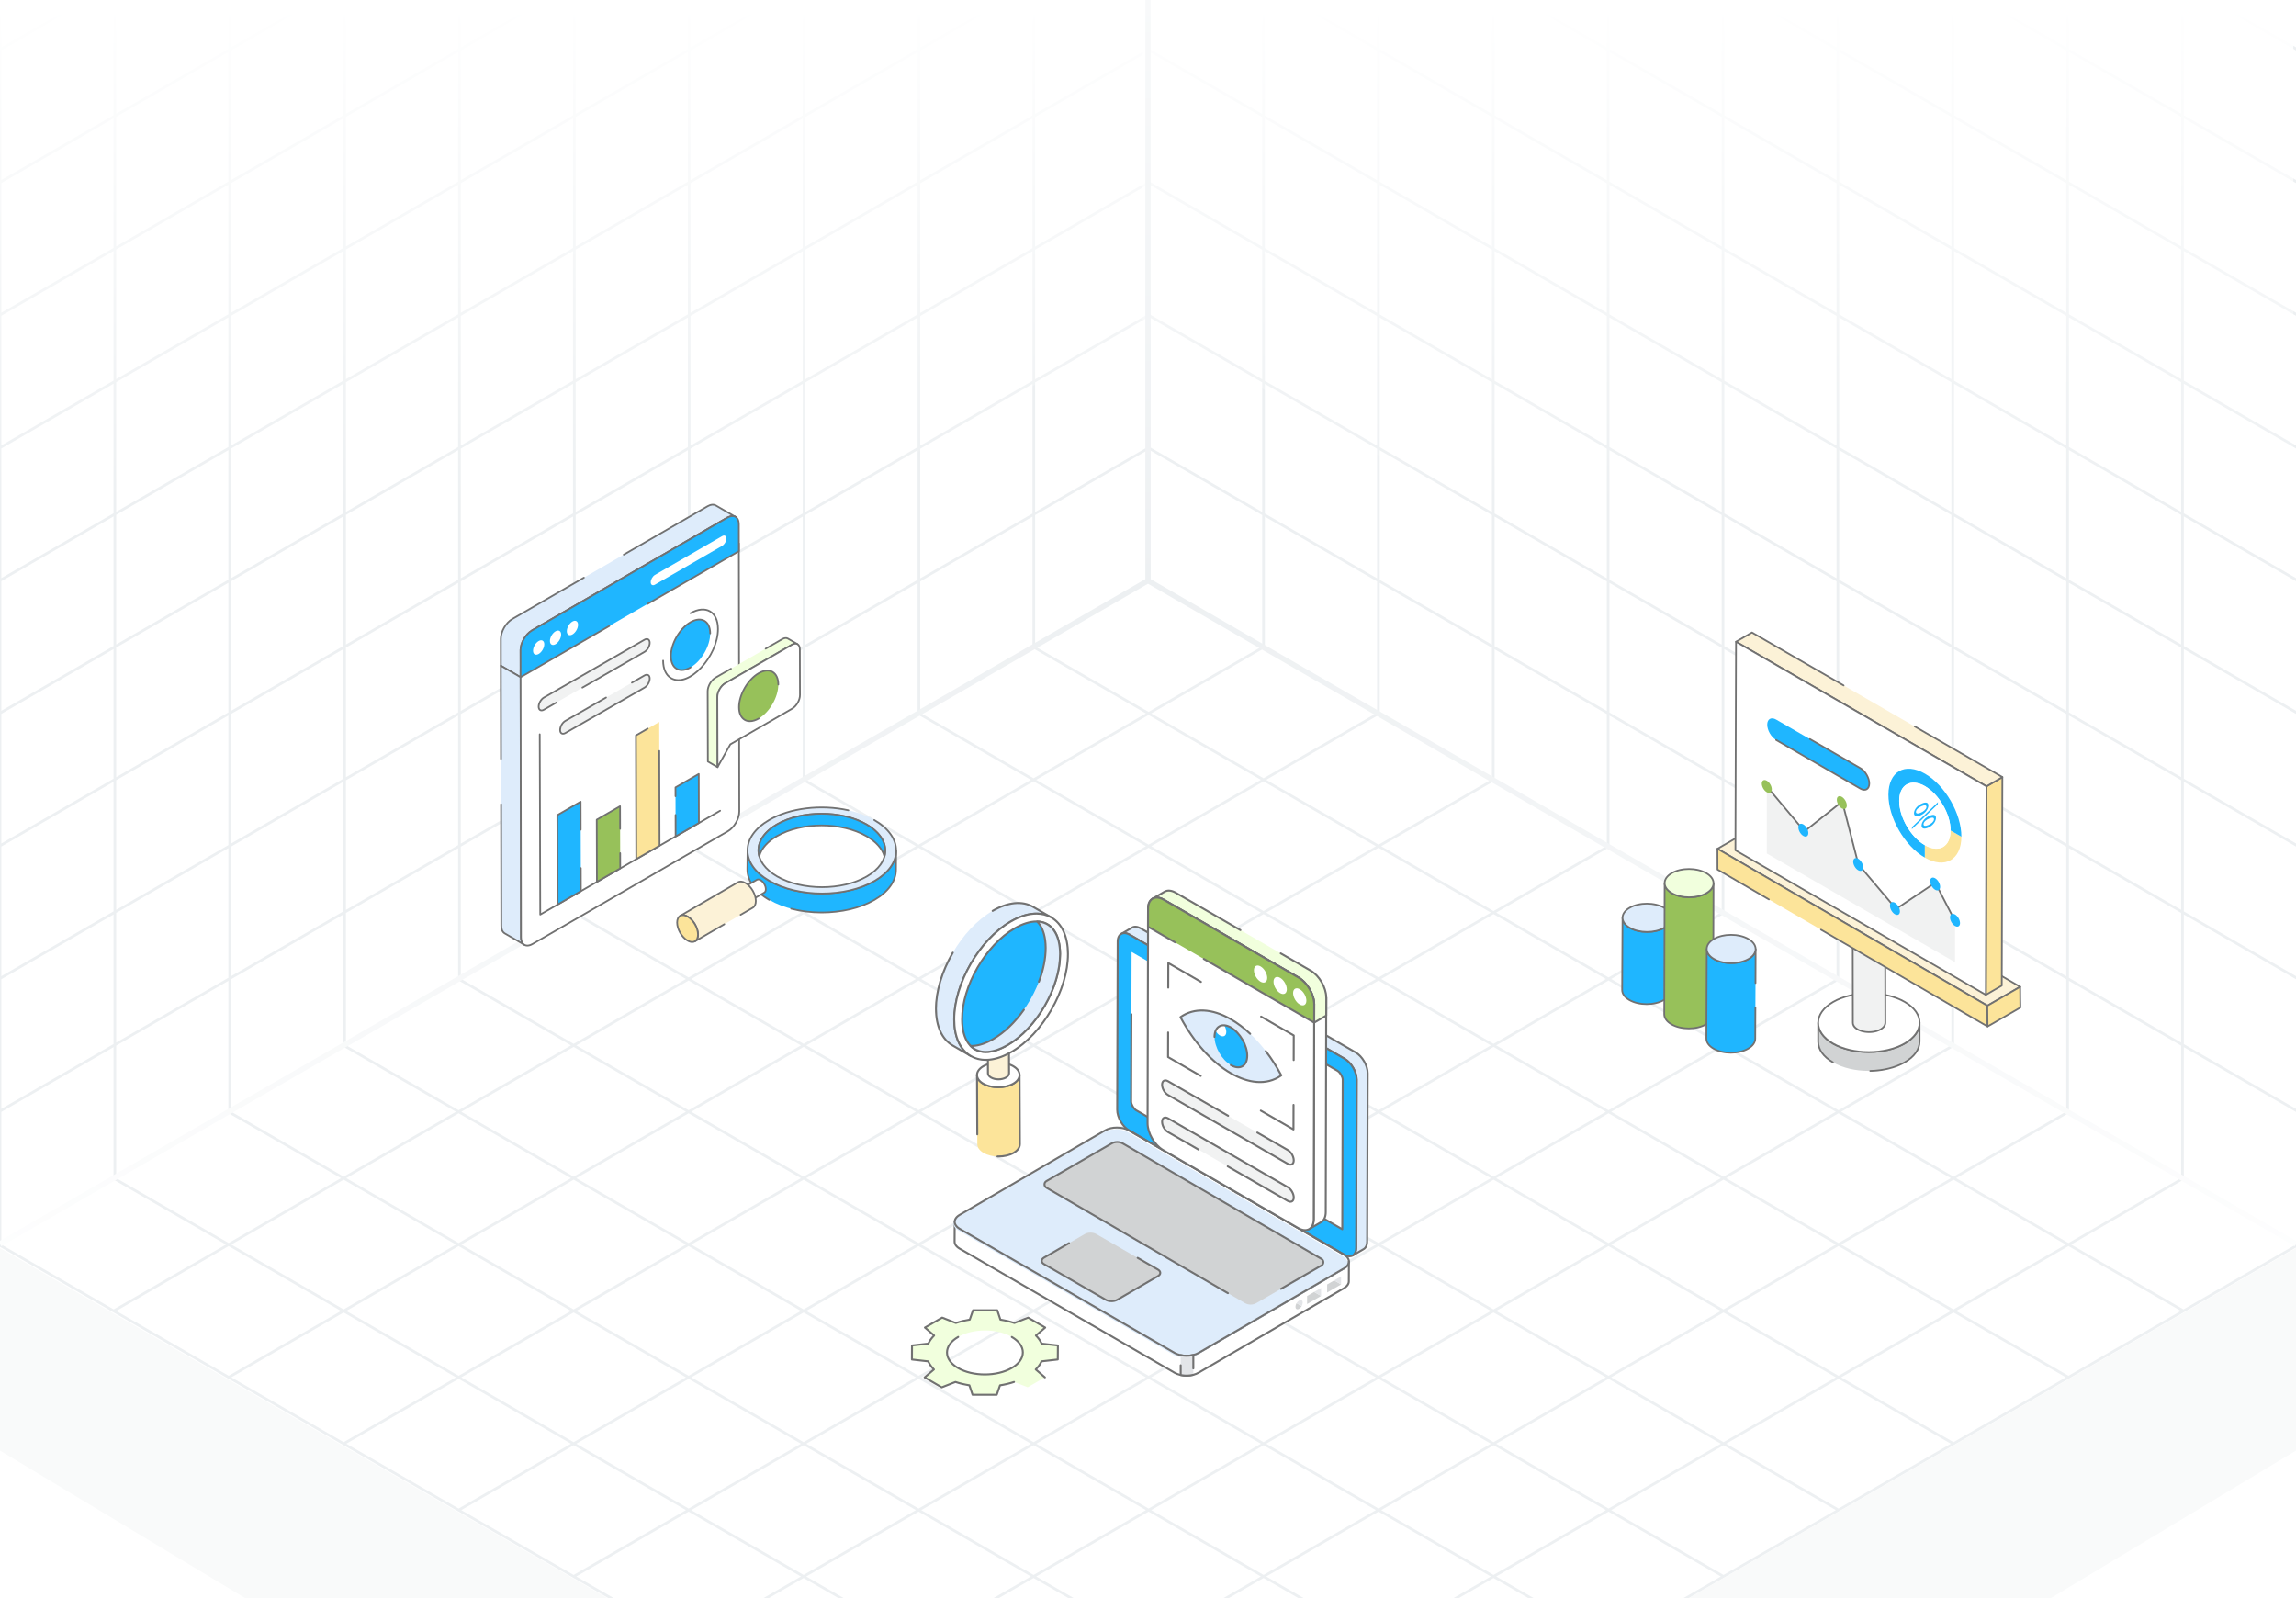<svg width="431" height="300" viewBox="0 0 431 300" fill="none" xmlns="http://www.w3.org/2000/svg">
<rect x="0" y="0" width="431" height="300" fill="#333333" stroke="none"/>
<g clip-path="url(#clip0_2066_9485)">
<rect width="431" height="300" fill="white"/>
<path d="M237.193 121.463L21.336 246.088M258.779 133.925L42.922 258.55M280.365 146.388L64.507 271.013M301.95 158.85L86.093 283.475M323.536 171.313L107.679 295.938M345.122 183.775L129.265 308.4M366.707 196.238L150.85 320.863M388.293 208.7L172.436 333.325M409.879 221.163L194.022 345.788M194.022 121.463L409.879 246.088M172.436 133.925L388.293 258.55M150.85 146.388L366.707 271.013M129.265 158.85L345.122 283.475M107.679 171.313L323.536 295.938M86.093 183.775L301.95 308.4M64.507 196.238L280.365 320.863M42.922 208.7L258.779 333.325M21.336 221.163L237.193 345.788M215.607 109L-0.25 233.625L215.607 358.25L431.464 233.625L215.607 109Z" stroke="#EDF0F2" stroke-width="0.5"/>
<path d="M237.188 -127.629V121.454M258.75 -115.18V133.904M280.313 -102.731V146.353M301.876 -90.281V158.802M323.438 -77.832V171.251M345.001 -65.383V183.7M366.564 -52.934V196.15M388.126 -40.484V208.599M409.689 -28.035V221.048M215.625 -115.17L431.251 9.322M215.625 -90.261L431.251 34.23M215.625 -65.353L431.251 59.139M215.625 -40.445L431.251 84.047M215.625 -15.536L431.251 108.956M215.625 9.372L431.251 133.864M215.625 34.28L431.251 158.772M215.625 59.189L431.251 183.681M215.625 84.097L431.251 208.589M215.625 -140.078V109.005L431.251 233.497V-15.586L215.625 -140.078Z" stroke="#EDF0F2" stroke-width="0.5"/>
<path d="M194.062 -127.629V121.454M172.5 -115.18V133.904M150.937 -102.731V146.353M129.374 -90.281V158.802M107.812 -77.832V171.251M86.249 -65.383V183.7M64.686 -52.934V196.15M43.124 -40.484V208.599M21.561 -28.035V221.048M215.625 -115.17L-0.001 9.322M215.625 -90.261L-0.001 34.23M215.625 -65.353L-0.001 59.139M215.625 -40.445L-0.001 84.047M215.625 -15.536L-0.001 108.956M215.625 9.372L-0.001 133.864M215.625 34.28L-0.001 158.772M215.625 59.189L-0.001 183.681M215.625 84.097L-0.001 208.589M215.625 -140.078V109.005L-0.001 233.497V-15.586L215.625 -140.078Z" stroke="#EDF0F2" stroke-width="0.5"/>
<path d="M215.5 0L-0.5 0V184.5L215.5 60L215.5 0Z" fill="url(#paint0_linear_2066_9485)"/>
<path d="M214.5 0L430.5 0V184.5L214.5 60L214.5 0Z" fill="url(#paint1_linear_2066_9485)"/>
<path d="M215.5 402L431.5 272V234L215.5 358.5L215.5 402Z" fill="#F9FAFA"/>
<path d="M215.5 402L-0.5 272V234L215.5 358.5L215.5 402Z" fill="#F9FAFA"/>
<path d="M0 233.5L215.5 109M215.5 109L431 233.5M215.5 109V0" stroke="url(#paint2_radial_2066_9485)"/>
<path d="M117.094 104.11L132.839 95.021C133.436 94.68 133.982 94.641 134.367 94.873L138.068 97.025C137.676 96.8 137.136 96.826 136.539 97.172L99.853 118.351C98.671 119.039 97.714 120.69 97.714 122.052V122.058H97.72L97.727 127.123L94.02 124.971L94.014 119.906C94.014 118.544 94.971 116.887 96.153 116.2L109.617 108.427" fill="#DEECFB"/>
<path d="M97.725 127.29C97.697 127.29 97.669 127.283 97.644 127.268L93.938 125.117C93.888 125.088 93.858 125.035 93.858 124.978L93.852 119.913C93.852 118.504 94.847 116.779 96.071 116.068L109.535 108.294C109.611 108.251 109.71 108.276 109.754 108.353C109.799 108.43 109.773 108.528 109.696 108.573L96.232 116.346C95.097 117.005 94.173 118.606 94.173 119.913L94.179 124.886L97.564 126.85L97.558 122.109C97.554 122.095 97.552 122.08 97.552 122.065C97.552 120.653 98.547 118.931 99.771 118.22L136.457 97.04C136.73 96.882 136.997 96.783 137.252 96.744L134.285 95.019C133.941 94.812 133.443 94.867 132.916 95.167L117.173 104.256C117.096 104.3 116.998 104.274 116.954 104.197C116.909 104.121 116.936 104.022 117.012 103.978L132.757 94.888C133.389 94.528 134.005 94.475 134.449 94.743L138.146 96.892C138.146 96.892 138.146 96.892 138.146 96.892L138.147 96.893C138.223 96.938 138.249 97.035 138.205 97.112C138.161 97.189 138.063 97.214 137.986 97.171C137.625 96.963 137.139 97.017 136.618 97.318L99.931 118.498C98.807 119.151 97.89 120.725 97.873 122.021C97.877 122.035 97.879 122.05 97.879 122.065L97.886 127.13C97.886 127.187 97.855 127.24 97.805 127.269C97.781 127.283 97.753 127.29 97.725 127.29Z" fill="#717171"/>
<path d="M97.715 127.126L97.805 175.983C97.805 176.658 98.042 177.138 98.431 177.359L94.73 175.211C94.346 174.984 94.104 174.51 94.104 173.829L94.014 124.973L97.715 127.126Z" fill="#DEECFB"/>
<path d="M98.352 177.491C98.287 177.453 94.584 175.305 94.65 175.342C94.195 175.073 93.945 174.532 93.945 173.821L93.902 150.96C93.901 150.871 93.973 150.799 94.062 150.799H94.062C94.151 150.799 94.223 150.871 94.223 150.96L94.266 173.821C94.266 174.414 94.46 174.856 94.812 175.065L97.779 176.787C97.691 176.554 97.645 176.281 97.645 175.975L97.555 127.211L94.175 125.245L94.207 142.458C94.208 142.547 94.136 142.619 94.047 142.619H94.047C93.958 142.619 93.886 142.548 93.886 142.458L93.853 124.965C93.853 124.908 93.884 124.855 93.934 124.826C93.984 124.797 94.046 124.798 94.095 124.826L97.796 126.98C97.845 127.008 97.876 127.062 97.876 127.119L97.966 175.975C97.966 176.566 98.156 177.003 98.501 177.207L98.512 177.213C98.588 177.257 98.615 177.355 98.571 177.432C98.526 177.508 98.428 177.535 98.352 177.491Z" fill="#717171"/>
<path d="M138.698 102.004L138.779 152.318C138.784 153.685 137.825 155.344 136.641 156.03L99.955 177.208C98.771 177.894 97.807 177.347 97.802 175.981L97.721 125.657" fill="white"/>
<path d="M97.644 175.986L97.562 125.661C97.562 125.573 97.634 125.501 97.723 125.501H97.723C97.811 125.501 97.884 125.572 97.884 125.661L97.965 175.985C97.969 177.229 98.801 177.696 99.877 177.073L136.563 155.895C137.702 155.235 138.625 153.633 138.621 152.323L138.539 102.008C138.539 101.92 138.611 101.848 138.7 101.848H138.7C138.788 101.848 138.861 101.919 138.861 102.008L138.942 152.323C138.947 153.734 137.952 155.462 136.724 156.173L100.038 177.352C98.743 178.101 97.649 177.475 97.644 175.986Z" fill="#717171"/>
<path d="M98.488 119.702C98.647 119.458 98.829 119.233 99.021 119.031C98.829 119.233 98.647 119.463 98.488 119.702Z" fill="#97C15A"/>
<path d="M136.539 97.174C136.573 97.155 136.611 97.135 136.644 97.121C136.611 97.14 136.573 97.159 136.539 97.179L99.853 118.358L136.539 97.174Z" fill="#97C15A"/>
<path d="M99.77 118.214L136.456 97.03C136.456 97.03 136.457 97.03 136.458 97.03C136.496 97.008 136.54 96.986 136.579 96.969C136.657 96.938 136.748 96.969 136.785 97.045C136.823 97.121 136.795 97.214 136.722 97.256L136.617 97.314L99.931 118.493C99.745 118.598 99.588 118.32 99.77 118.214Z" fill="#717171"/>
<path d="M137.393 96.889C137.747 96.855 138.059 96.965 138.28 97.191C138.054 96.965 137.747 96.86 137.393 96.889Z" fill="#97C15A"/>
<path d="M138.276 97.356C138.235 97.356 138.194 97.34 138.162 97.309C137.971 97.116 137.709 97.03 137.402 97.053C137.317 97.064 137.237 96.995 137.229 96.907C137.221 96.819 137.286 96.741 137.374 96.733C137.775 96.696 138.134 96.821 138.391 97.083C138.453 97.146 138.452 97.247 138.389 97.309C138.358 97.34 138.317 97.356 138.276 97.356Z" fill="#717171"/>
<path d="M114.397 117.497L97.721 127.124L97.711 122.063C97.706 120.702 98.663 119.042 99.85 118.354L136.534 97.172C137.721 96.49 138.688 97.038 138.693 98.404L138.703 103.466L121.535 113.376" fill="#1FB6FF"/>
<path d="M97.723 127.283C97.695 127.283 97.668 127.276 97.643 127.262C97.593 127.233 97.562 127.18 97.562 127.123L97.553 122.061C97.547 120.651 98.543 118.925 99.771 118.213L136.456 97.031C137.085 96.67 137.684 96.616 138.144 96.881C138.6 97.144 138.853 97.684 138.856 98.401L138.866 103.463C138.866 103.52 138.835 103.574 138.786 103.603L121.618 113.514C121.541 113.557 121.443 113.531 121.399 113.455C121.354 113.378 121.381 113.28 121.457 113.235L138.544 103.371L138.535 98.402C138.532 97.804 138.337 97.363 137.983 97.159C137.626 96.954 137.141 97.007 136.617 97.309L99.932 118.491C98.793 119.151 97.869 120.753 97.874 122.06L97.883 126.845L114.319 117.356C114.395 117.311 114.494 117.338 114.538 117.415C114.582 117.491 114.556 117.59 114.479 117.634L97.803 127.262C97.778 127.276 97.751 127.283 97.723 127.283Z" fill="#717171"/>
<path d="M101.112 120.336C101.694 120 102.167 120.27 102.169 120.938C102.171 121.606 101.701 122.42 101.119 122.756C100.537 123.092 100.064 122.822 100.063 122.154C100.061 121.486 100.531 120.672 101.112 120.336Z" fill="white"/>
<path d="M104.28 118.508C104.862 118.172 105.335 118.441 105.337 119.11C105.339 119.778 104.869 120.592 104.287 120.928C103.705 121.264 103.232 120.994 103.23 120.326C103.229 119.658 103.699 118.844 104.28 118.508Z" fill="white"/>
<path d="M107.452 116.676C108.034 116.34 108.507 116.609 108.509 117.278C108.51 117.946 108.041 118.76 107.459 119.096C106.877 119.432 106.404 119.162 106.402 118.494C106.4 117.825 106.87 117.012 107.452 116.676Z" fill="white"/>
<path d="M135.559 100.637C135.999 100.383 136.355 100.586 136.357 101.091C136.358 101.597 136.004 102.21 135.564 102.464L122.952 109.746C122.515 109.998 122.156 109.797 122.154 109.291C122.153 108.786 122.51 108.171 122.947 107.918L135.559 100.637Z" fill="white"/>
<path d="M101.254 171.686L101.158 137.833C101.158 137.744 101.23 137.672 101.318 137.672H101.319C101.407 137.672 101.479 137.743 101.479 137.832L101.574 171.408L135.103 152.049C135.18 152.005 135.278 152.031 135.323 152.108C135.367 152.185 135.341 152.283 135.264 152.328L101.495 171.825C101.391 171.886 101.255 171.811 101.254 171.686Z" fill="#717171"/>
<path d="M109.027 162.949L109.04 167.278L104.673 169.799L104.625 153.014L108.992 150.492L109.007 155.755" fill="#1FB6FF"/>
<path d="M104.673 169.96C104.646 169.96 104.618 169.954 104.593 169.939C104.543 169.91 104.513 169.858 104.513 169.8L104.465 153.015C104.465 152.957 104.495 152.904 104.545 152.875L108.913 150.354C108.962 150.325 109.023 150.325 109.073 150.354C109.123 150.383 109.153 150.435 109.153 150.492L109.168 155.755C109.168 155.844 109.097 155.916 109.008 155.916H109.008C108.919 155.916 108.847 155.845 108.847 155.756L108.833 150.771L104.786 153.107L104.833 169.522L108.879 167.186L108.867 162.95C108.867 162.861 108.939 162.789 109.028 162.789H109.028C109.116 162.789 109.188 162.86 109.188 162.949L109.201 167.278C109.201 167.336 109.17 167.389 109.12 167.418L104.753 169.939C104.729 169.954 104.701 169.96 104.673 169.96Z" fill="#717171"/>
<path d="M116.42 160.145L116.428 163.013L112.055 165.538L112.021 153.873L116.395 151.348L116.407 155.602" fill="#97C15A"/>
<path d="M112.053 165.699C112.025 165.699 111.998 165.692 111.973 165.678C111.923 165.649 111.893 165.596 111.892 165.539L111.859 153.874C111.859 153.816 111.89 153.763 111.94 153.734L116.313 151.209C116.363 151.18 116.424 151.18 116.473 151.209C116.523 151.238 116.554 151.291 116.554 151.348L116.566 155.602C116.566 155.691 116.495 155.763 116.406 155.763H116.406C116.317 155.763 116.245 155.692 116.245 155.603L116.234 151.626L112.181 153.966L112.213 165.26L116.266 162.92L116.258 160.146C116.257 160.057 116.329 159.985 116.418 159.985H116.418C116.507 159.985 116.579 160.057 116.579 160.145L116.587 163.013C116.587 163.07 116.557 163.124 116.507 163.153L112.133 165.677C112.108 165.692 112.081 165.699 112.053 165.699Z" fill="#717171"/>
<path d="M123.748 135.535L123.814 158.748L119.441 161.273L119.375 138.06L123.748 135.535Z" fill="#FCE49A"/>
<path d="M119.441 161.429C119.414 161.429 119.386 161.422 119.361 161.407C119.311 161.378 119.281 161.326 119.281 161.269L119.215 138.056C119.215 137.998 119.245 137.945 119.295 137.916L121.515 136.635C121.591 136.591 121.69 136.616 121.734 136.694C121.779 136.77 121.752 136.869 121.676 136.913L119.536 138.148L119.601 160.99L123.654 158.65L123.604 140.962C123.604 140.873 123.675 140.801 123.764 140.801H123.764C123.853 140.801 123.925 140.873 123.925 140.961L123.976 158.742C123.976 158.8 123.945 158.853 123.895 158.882L119.522 161.407C119.497 161.422 119.469 161.429 119.441 161.429Z" fill="#717171"/>
<path d="M126.806 149.477L126.801 147.81L131.168 145.289L131.194 154.489L126.827 157.01L126.815 152.978" fill="#1FB6FF"/>
<path d="M126.827 157.172C126.8 157.172 126.772 157.165 126.747 157.151C126.697 157.122 126.667 157.069 126.667 157.012L126.655 152.98C126.655 152.891 126.727 152.819 126.816 152.819H126.816C126.904 152.819 126.976 152.89 126.977 152.979L126.987 156.733L131.033 154.397L131.009 145.568L126.962 147.904L126.967 149.477C126.967 149.566 126.895 149.638 126.806 149.638H126.806C126.717 149.638 126.646 149.567 126.645 149.478L126.641 147.812C126.64 147.754 126.671 147.701 126.721 147.672L131.088 145.151C131.138 145.122 131.199 145.122 131.248 145.151C131.298 145.179 131.329 145.232 131.329 145.289L131.355 154.489C131.355 154.547 131.324 154.6 131.275 154.629L126.908 157.15C126.883 157.165 126.855 157.172 126.827 157.172Z" fill="#717171"/>
<path d="M104.474 131.863L102.114 133.22C101.564 133.537 101.119 133.284 101.117 132.653C101.115 132.025 101.558 131.259 102.107 130.942L120.975 120.094C121.525 119.777 121.97 120.03 121.972 120.657C121.973 121.289 121.531 122.055 120.982 122.372L109.317 129.079" fill="#F1F2F2"/>
<path d="M100.953 132.654C100.951 131.964 101.422 131.151 102.024 130.803L120.892 119.955C121.551 119.575 122.127 119.908 122.129 120.657C122.131 121.349 121.661 122.164 121.059 122.512L109.394 129.219C109.317 129.263 109.219 129.236 109.174 129.16C109.13 129.083 109.157 128.985 109.234 128.94L120.898 122.234C121.401 121.943 121.809 121.236 121.808 120.658C121.806 120.153 121.492 119.979 121.052 120.234L102.184 131.082C101.69 131.367 101.273 132.087 101.274 132.653C101.276 133.162 101.589 133.336 102.03 133.082L104.39 131.725C104.466 131.681 104.565 131.707 104.609 131.784C104.654 131.861 104.627 131.959 104.55 132.003L102.19 133.36C101.522 133.746 100.955 133.395 100.953 132.654Z" fill="#717171"/>
<path d="M118.615 128.15L120.975 126.793C121.524 126.476 121.969 126.729 121.971 127.361C121.973 127.988 121.531 128.754 120.981 129.071L106.141 137.594C105.592 137.911 105.146 137.658 105.145 137.03C105.143 136.399 105.585 135.633 106.134 135.316L113.771 130.934" fill="#F1F2F2"/>
<path d="M104.982 137.035C104.98 136.343 105.45 135.528 106.053 135.18L113.69 130.799C113.767 130.755 113.865 130.78 113.909 130.859C113.953 130.935 113.927 131.034 113.85 131.078L106.213 135.459C105.098 136.103 104.969 138.091 106.059 137.459L120.9 128.936C122.012 128.294 122.144 126.305 121.053 126.936L118.693 128.293C118.617 128.336 118.518 128.311 118.474 128.234C118.43 128.157 118.456 128.059 118.533 128.015L120.893 126.658C121.545 126.281 122.128 126.603 122.13 127.364C122.132 128.053 121.662 128.866 121.06 129.215L106.22 137.737C105.558 138.119 104.984 137.782 104.982 137.035Z" fill="#717171"/>
<path d="M129.611 115.127C132.455 113.488 134.771 114.802 134.778 118.073C134.785 121.336 132.489 125.311 129.645 126.957C126.808 128.595 124.492 127.282 124.479 124.018" fill="white"/>
<path d="M125.913 127.452C124.891 126.865 124.325 125.643 124.318 124.012C124.318 123.923 124.39 123.851 124.478 123.85C124.479 123.85 124.479 123.85 124.479 123.85C124.567 123.85 124.639 123.922 124.64 124.01C124.646 125.522 125.155 126.646 126.073 127.173C129.184 128.962 134.628 123.198 134.618 118.066C134.611 114.919 132.432 113.679 129.692 115.259C129.615 115.303 129.517 115.277 129.472 115.2C129.428 115.123 129.454 115.025 129.531 114.981C132.48 113.282 134.932 114.662 134.939 118.065C134.949 123.255 129.373 129.437 125.913 127.452Z" fill="#717171"/>
<path d="M129.617 116.803C131.654 115.627 133.311 116.571 133.317 118.911C133.324 121.252 131.678 124.102 129.641 125.278C127.604 126.454 125.948 125.51 125.941 123.17C125.935 120.829 127.58 117.979 129.617 116.803Z" fill="#1FB6FF"/>
<path d="M126.942 125.678C126.196 125.249 125.783 124.358 125.779 123.17C125.772 120.782 127.457 117.863 129.535 116.663C131.664 115.435 133.469 116.426 133.476 118.91C133.476 118.999 133.405 119.071 133.316 119.071H133.316C133.227 119.071 133.155 119 133.155 118.911C133.148 116.696 131.629 115.826 129.696 116.942C127.707 118.09 126.094 120.884 126.101 123.169C126.104 124.237 126.459 125.03 127.102 125.399C127.75 125.772 128.623 125.68 129.559 125.139C129.636 125.094 129.734 125.121 129.778 125.198C129.823 125.274 129.797 125.373 129.72 125.417C128.849 125.92 127.806 126.175 126.942 125.678Z" fill="#717171"/>
<path d="M168.224 159.689L168.191 163.258C168.185 165.313 166.834 167.365 164.137 168.932C158.707 172.088 149.874 172.09 144.408 168.934C141.657 167.346 140.283 165.261 140.289 163.179L140.322 159.609C140.316 161.691 141.69 163.776 144.441 165.364C149.907 168.52 158.739 168.518 164.17 165.362C166.867 163.795 168.218 161.744 168.224 159.689Z" fill="#1FB6FF"/>
<path d="M154.248 171.451C152.287 171.451 150.314 171.215 148.464 170.729C148.378 170.706 148.327 170.618 148.349 170.532C148.372 170.447 148.461 170.398 148.545 170.418C153.779 171.794 160.013 171.14 164.059 168.79C166.616 167.304 168.027 165.338 168.033 163.254L168.049 161.48C167.473 162.995 166.174 164.382 164.253 165.498C158.787 168.676 149.864 168.676 144.363 165.5C142.368 164.348 141.033 162.912 140.469 161.344L140.452 163.177C140.446 165.29 141.88 167.284 144.49 168.791C144.567 168.836 144.594 168.934 144.549 169.011C144.505 169.088 144.407 169.114 144.33 169.07C141.616 167.502 140.125 165.409 140.131 163.175L140.164 159.605C140.165 159.516 140.236 159.445 140.324 159.445C140.325 159.445 140.325 159.445 140.325 159.445C140.414 159.446 140.485 159.518 140.485 159.607C140.479 161.721 141.913 163.715 144.523 165.222C149.936 168.347 158.714 168.344 164.092 165.22C166.624 163.748 168.033 161.805 168.065 159.743L168.066 159.684C168.067 159.595 168.138 159.524 168.226 159.524C168.227 159.524 168.227 159.524 168.227 159.524C168.316 159.525 168.387 159.597 168.387 159.686C168.387 159.706 168.386 159.727 168.386 159.748L168.354 163.256C168.348 165.458 166.88 167.521 164.22 169.067C161.54 170.625 157.917 171.451 154.248 171.451Z" fill="#717171"/>
<path d="M164.108 153.934C169.575 157.09 169.601 162.206 164.173 165.36C158.742 168.516 149.909 168.518 144.443 165.362C138.977 162.206 138.948 157.088 144.379 153.932C149.807 150.778 158.642 150.778 164.108 153.934Z" fill="#DEECFB"/>
<path d="M162.668 154.774C167.333 157.467 167.355 161.833 162.723 164.525C158.088 167.219 150.551 167.22 145.886 164.527C141.221 161.833 141.196 157.466 145.831 154.773C150.463 152.081 158.003 152.081 162.668 154.774Z" fill="white"/>
<path d="M154.311 166.696C151.234 166.696 148.154 166.018 145.804 164.662C143.488 163.324 142.212 161.537 142.209 159.628C142.206 157.732 143.464 155.958 145.749 154.63C150.419 151.915 158.044 151.915 162.747 154.63C165.062 155.967 166.338 157.754 166.341 159.662C166.344 161.557 165.087 163.332 162.802 164.659C160.466 166.017 157.39 166.696 154.311 166.696ZM145.91 154.907C143.728 156.175 142.528 157.852 142.53 159.628C142.533 161.417 143.753 163.106 145.965 164.383C150.577 167.046 158.058 167.044 162.641 164.382C164.822 163.114 166.022 161.438 166.02 159.663C166.018 157.874 164.798 156.186 162.586 154.909C157.977 152.248 150.495 152.243 145.91 154.907Z" fill="#717171"/>
<path d="M166.027 160.77C165.643 159.379 164.522 158.043 162.666 156.971C158 154.277 150.461 154.277 145.832 156.968C144.004 158.028 142.9 159.351 142.524 160.727C141.937 158.623 143.04 156.394 145.832 154.775C150.461 152.08 158 152.08 162.666 154.775C165.493 156.409 166.614 158.656 166.027 160.77Z" fill="#1FB6FF"/>
<path d="M166.026 160.926C166.026 160.926 166.026 160.926 166.026 160.926C165.954 160.926 165.891 160.877 165.871 160.808C165.484 159.404 164.348 158.123 162.585 157.106C157.972 154.44 150.492 154.44 145.912 157.102C144.176 158.109 143.058 159.376 142.679 160.764C142.66 160.834 142.597 160.882 142.524 160.882H142.524C142.452 160.882 142.389 160.835 142.369 160.765C141.741 158.517 143.005 156.224 145.751 154.632C150.418 151.914 158.042 151.915 162.745 154.631C165.525 156.237 166.81 158.546 166.181 160.808C166.162 160.877 166.098 160.926 166.026 160.926ZM162.746 156.827C164.348 157.752 165.456 158.894 165.985 160.158C166.229 158.229 164.994 156.302 162.585 154.91C157.97 152.244 150.491 152.244 145.912 154.909C143.535 156.289 142.32 158.2 142.564 160.114C143.085 158.867 144.175 157.738 145.751 156.824C150.421 154.109 158.044 154.113 162.746 156.827Z" fill="#717171"/>
<path d="M154.319 167.887C150.717 167.887 147.113 167.093 144.363 165.506C141.658 163.944 140.167 161.857 140.164 159.631C140.161 157.42 141.629 155.348 144.298 153.797C148.218 151.519 154.106 150.796 159.3 151.956C159.386 151.975 159.441 152.061 159.421 152.148C159.402 152.234 159.32 152.29 159.229 152.269C154.113 151.127 148.314 151.836 144.46 154.075C141.894 155.566 140.482 157.539 140.485 159.631C140.488 161.737 141.922 163.725 144.524 165.227C149.936 168.352 158.714 168.35 164.092 165.226C166.658 163.735 168.069 161.762 168.066 159.671C168.063 157.565 166.629 155.578 164.028 154.077C163.952 154.033 163.925 153.934 163.97 153.858C164.014 153.781 164.113 153.756 164.189 153.799C166.893 155.36 168.384 157.445 168.387 159.67C168.39 161.881 166.922 163.952 164.254 165.503C161.52 167.092 157.921 167.886 154.319 167.887Z" fill="#717171"/>
<path d="M143.762 166.916C143.762 167.226 143.651 167.448 143.474 167.55L135.197 172.36C135.374 172.255 135.485 172.036 135.485 171.726C135.487 171.1 135.047 170.339 134.502 170.023C134.227 169.865 133.981 169.851 133.801 169.954L142.078 165.144C142.258 165.041 142.504 165.055 142.778 165.213C143.324 165.529 143.764 166.29 143.762 166.916Z" fill="white"/>
<path d="M135.197 172.526C135.142 172.526 135.088 172.498 135.059 172.447C135.014 172.371 135.039 172.273 135.115 172.228C135.25 172.147 135.324 171.971 135.324 171.731C135.327 171.158 134.922 170.457 134.422 170.168C134.209 170.045 134.017 170.02 133.881 170.099C133.804 170.141 133.706 170.115 133.662 170.039C133.618 169.962 133.644 169.864 133.721 169.82L141.998 165.01C142.238 164.872 142.544 164.896 142.859 165.079C143.458 165.426 143.925 166.234 143.923 166.921C143.923 167.277 143.788 167.559 143.554 167.695L135.278 172.504C135.252 172.519 135.225 172.526 135.197 172.526ZM134.395 169.799C134.457 169.823 134.519 169.853 134.582 169.889C135.182 170.236 135.649 171.045 135.646 171.732C135.646 171.8 135.641 171.866 135.631 171.927L143.393 167.417C143.526 167.34 143.601 167.16 143.601 166.921V166.921C143.604 166.348 143.199 165.647 142.698 165.357C142.487 165.236 142.295 165.21 142.158 165.288L134.395 169.799Z" fill="#717171"/>
<path d="M134.502 170.026C135.048 170.341 135.487 171.103 135.485 171.729C135.483 172.355 135.042 172.609 134.495 172.293C133.951 171.979 133.512 171.217 133.514 170.591C133.515 169.965 133.957 169.711 134.502 170.026Z" fill="#F1F2F2"/>
<path d="M134.941 172.587C134.777 172.587 134.599 172.535 134.418 172.43C133.82 172.085 133.353 171.276 133.355 170.588C133.356 170.226 133.488 169.951 133.726 169.815C133.965 169.676 134.269 169.702 134.584 169.884C135.183 170.229 135.65 171.039 135.648 171.727C135.647 172.089 135.516 172.363 135.278 172.5C135.177 172.559 135.063 172.587 134.941 172.587ZM134.064 170.048C133.998 170.048 133.938 170.063 133.886 170.093C133.752 170.17 133.677 170.346 133.677 170.589C133.675 171.153 134.088 171.868 134.578 172.151C134.791 172.274 134.983 172.299 135.118 172.222C135.252 172.144 135.327 171.969 135.327 171.726C135.329 171.152 134.923 170.451 134.424 170.162C134.293 170.086 134.17 170.048 134.064 170.048Z" fill="#717171"/>
<path d="M135.966 173.498L130.458 176.699C130.81 176.49 131.03 176.056 131.03 175.44C131.036 174.196 130.161 172.684 129.077 172.057C128.533 171.743 128.043 171.715 127.686 171.919L138.541 165.611C138.898 165.407 139.388 165.435 139.932 165.748C141.016 166.375 141.891 167.888 141.885 169.131C141.885 169.747 141.665 170.187 141.313 170.391L139.014 171.727" fill="#FCF2D7"/>
<path d="M130.458 176.864C130.404 176.864 130.35 176.836 130.32 176.785C130.275 176.708 130.3 176.61 130.377 176.565C130.695 176.377 130.87 175.978 130.87 175.444C130.875 174.255 130.035 172.801 128.998 172.2C128.526 171.929 128.088 171.879 127.765 172.063C127.688 172.105 127.591 172.079 127.547 172.004C127.503 171.926 127.529 171.829 127.605 171.785L138.46 165.476C138.888 165.234 139.438 165.283 140.013 165.613C141.14 166.265 142.052 167.846 142.046 169.136C142.046 169.785 141.808 170.295 141.394 170.534L139.095 171.87C139.019 171.914 138.92 171.888 138.876 171.812C138.831 171.735 138.857 171.637 138.934 171.593L141.233 170.256C141.546 170.076 141.725 169.667 141.725 169.135C141.73 167.947 140.89 166.492 139.852 165.892C139.381 165.62 138.943 165.57 138.62 165.755L128.464 171.657C128.687 171.697 128.92 171.785 129.158 171.922C130.285 172.574 131.197 174.154 131.191 175.444C131.191 175.71 131.153 175.949 131.079 176.157L135.886 173.364C135.962 173.318 136.061 173.345 136.106 173.422C136.15 173.499 136.124 173.597 136.047 173.641L130.539 176.842C130.514 176.857 130.486 176.864 130.458 176.864Z" fill="#717171"/>
<path d="M129.076 172.057C130.161 172.684 131.033 174.198 131.029 175.441C131.026 176.684 130.148 177.188 129.063 176.561C127.981 175.936 127.11 174.423 127.113 173.18C127.117 171.937 127.994 171.433 129.076 172.057Z" fill="#FCE49A"/>
<path d="M129.942 176.994C129.644 176.994 129.317 176.896 128.981 176.702C127.858 176.054 126.947 174.474 126.951 173.181C126.953 172.521 127.186 172.024 127.607 171.782C128.03 171.538 128.579 171.587 129.155 171.92C130.28 172.57 131.192 174.15 131.188 175.443C131.186 176.102 130.953 176.599 130.533 176.841C130.356 176.943 130.156 176.994 129.942 176.994ZM127.272 173.182C127.269 174.373 128.107 175.827 129.142 176.423C129.616 176.697 130.053 176.748 130.373 176.563C130.69 176.38 130.865 175.982 130.867 175.442C130.87 174.252 130.03 172.797 128.994 172.198C128.022 171.637 127.276 172.058 127.272 173.182Z" fill="#717171"/>
<path d="M129.074 173.391C129.517 173.646 129.873 174.264 129.871 174.771C129.87 175.278 129.512 175.484 129.069 175.228C128.628 174.973 128.272 174.356 128.273 173.849C128.275 173.341 128.633 173.136 129.074 173.391Z" fill="#FCE49A"/>
<path d="M143.719 121.776L146.843 119.972C147.25 119.734 147.624 119.714 147.895 119.869L149.715 120.927C149.444 120.766 149.07 120.792 148.657 121.031L136.146 128.257C135.326 128.728 134.661 129.877 134.661 130.825L134.7 144.014L132.881 142.956L132.842 129.767C132.842 128.819 133.506 127.67 134.326 127.199L137.228 125.523" fill="#F1FFDD"/>
<path d="M134.7 144.174C134.672 144.174 134.645 144.166 134.62 144.152L132.8 143.094C132.751 143.065 132.721 143.013 132.72 142.956L132.682 129.767C132.682 128.769 133.384 127.555 134.246 127.059L137.148 125.383C137.225 125.339 137.323 125.365 137.368 125.442C137.412 125.519 137.386 125.617 137.309 125.662L134.406 127.337C133.632 127.782 133.003 128.872 133.003 129.766L133.041 142.862L134.539 143.733L134.501 130.825C134.501 129.828 135.203 128.613 136.066 128.117L148.577 120.89C148.726 120.804 148.873 120.742 149.015 120.705L147.815 120.007C147.585 119.877 147.261 119.914 146.925 120.11L143.799 121.915C143.722 121.958 143.624 121.932 143.58 121.856C143.536 121.779 143.562 121.681 143.639 121.636L146.763 119.832C147.2 119.576 147.643 119.539 147.975 119.729L149.781 120.779C149.786 120.783 149.792 120.786 149.798 120.789C149.873 120.834 149.898 120.932 149.853 121.008C149.809 121.085 149.71 121.11 149.634 121.065L149.622 121.058C149.395 120.931 149.082 120.97 148.737 121.169L136.226 128.396C135.452 128.84 134.822 129.93 134.822 130.825L134.861 144.013C134.861 144.07 134.83 144.124 134.781 144.153C134.756 144.167 134.728 144.174 134.7 144.174Z" fill="#717171"/>
<path d="M148.66 121.028C149.48 120.555 150.145 120.934 150.148 121.881L150.172 130.468C150.175 131.414 149.514 132.559 148.694 133.033L137.097 139.728L134.7 144.009L134.662 130.821C134.659 129.874 135.325 128.727 136.144 128.254L148.66 121.028Z" fill="white"/>
<path d="M134.698 144.171C134.684 144.171 134.671 144.169 134.657 144.166C134.587 144.148 134.538 144.084 134.537 144.011L134.5 130.823C134.498 129.829 135.199 128.614 136.063 128.116L148.578 120.89C149.027 120.631 149.458 120.593 149.791 120.785C150.122 120.976 150.306 121.365 150.307 121.881L150.331 130.468C150.334 131.479 149.65 132.667 148.773 133.173L137.214 139.846L134.838 144.089C134.809 144.14 134.755 144.171 134.698 144.171ZM148.739 121.168L136.223 128.394C135.448 128.841 134.819 129.93 134.821 130.822L134.857 143.398L136.956 139.651C136.97 139.626 136.99 139.604 137.016 139.59L148.612 132.895C149.386 132.449 150.013 131.36 150.01 130.469L149.986 121.883C149.985 121.486 149.858 121.194 149.63 121.063C149.401 120.932 149.084 120.968 148.739 121.168Z" fill="#717171"/>
<path d="M142.414 126.389C144.441 125.219 146.096 126.162 146.103 128.511C146.109 130.86 144.465 133.708 142.439 134.878C140.394 136.058 138.739 135.115 138.732 132.766C138.726 130.417 140.37 127.569 142.414 126.389Z" fill="#97C15A"/>
<path d="M140.775 135.543C140.396 135.543 140.044 135.454 139.733 135.275C138.987 134.845 138.574 133.952 138.57 132.76C138.564 130.368 140.252 127.445 142.333 126.243C143.366 125.647 144.348 125.556 145.097 125.986C145.844 126.416 146.258 127.311 146.262 128.504C146.262 128.593 146.19 128.665 146.101 128.665H146.101C146.012 128.665 145.941 128.594 145.94 128.505C145.937 127.431 145.581 126.635 144.936 126.265C144.291 125.892 143.423 125.985 142.493 126.522C140.501 127.672 138.885 130.47 138.892 132.759C138.895 133.832 139.25 134.626 139.893 134.996C140.541 135.37 141.416 135.275 142.357 134.733C142.433 134.689 142.532 134.715 142.576 134.792C142.621 134.868 142.594 134.967 142.517 135.011C141.905 135.364 141.312 135.543 140.775 135.543Z" fill="#717171"/>
<path d="M142.426 132.479C142.657 132.346 142.843 132.454 142.844 132.717C142.845 132.982 142.66 133.302 142.429 133.435C142.198 133.568 142.012 133.462 142.012 133.197C142.011 132.935 142.196 132.612 142.426 132.479Z" fill="#97C15A"/>
<path d="M142.413 127.853C142.715 127.679 142.956 127.832 142.941 128.185L142.815 131.368C142.804 131.614 142.633 131.902 142.425 132.022C142.217 132.142 142.045 132.052 142.033 131.819L141.89 128.793C141.873 128.458 142.112 128.028 142.413 127.853Z" fill="#97C15A"/>
<path d="M341.306 192.011V195.542C341.31 196.945 342.233 198.346 344.073 199.416C347.775 201.567 353.807 201.572 357.543 199.416C359.416 198.335 360.35 196.914 360.346 195.496V191.965C360.35 193.383 359.416 194.804 357.543 195.885C353.807 198.042 347.775 198.036 344.073 195.885C342.233 194.816 341.31 193.415 341.306 192.011Z" fill="#D1D3D4"/>
<path d="M351.076 201.19C351.204 201.174 354.687 201.25 357.623 199.556C359.486 198.48 360.51 197.038 360.506 195.495V191.984C360.506 191.977 360.506 191.971 360.506 191.965C360.506 191.876 360.434 191.805 360.345 191.805C360.345 191.805 360.345 191.805 360.345 191.805C360.256 191.805 360.184 191.877 360.184 191.965V191.982C360.181 193.398 359.214 194.734 357.462 195.746C353.78 197.872 347.81 197.872 344.153 195.747C342.425 194.742 341.47 193.415 341.466 192.011C341.466 191.922 341.394 191.851 341.306 191.851C341.306 191.851 341.306 191.851 341.305 191.851C341.217 191.851 341.145 191.923 341.145 192.011V195.542C341.149 197.066 342.16 198.491 343.992 199.555C344.069 199.6 344.167 199.574 344.212 199.498C344.256 199.42 344.23 199.322 344.153 199.278C342.425 198.273 341.47 196.946 341.466 195.541V193.467C343.385 197.733 352.443 199.014 357.623 196.025C358.875 195.302 359.747 194.414 360.184 193.442V195.496C360.188 196.919 359.221 198.261 357.462 199.277C355.754 200.263 353.485 200.828 351.073 200.869C350.985 200.87 350.914 200.944 350.915 201.032C350.917 201.12 350.989 201.19 351.076 201.19Z" fill="#717171"/>
<path d="M344.117 188.087C340.382 190.244 340.371 193.738 344.073 195.889C347.775 198.041 353.807 198.046 357.543 195.889C361.269 193.738 361.279 190.244 357.578 188.093C353.875 185.941 347.844 185.936 344.117 188.087Z" fill="white"/>
<path d="M350.798 197.658C353.266 197.658 355.737 197.114 357.622 196.025C361.465 193.806 361.463 190.163 357.657 187.951C353.912 185.774 347.801 185.771 344.036 187.945C340.232 190.14 340.139 193.786 343.991 196.025C345.864 197.114 348.33 197.658 350.798 197.658ZM350.847 186.633C353.258 186.633 355.665 187.165 357.495 188.228C361.087 190.316 361.088 193.653 357.461 195.747C353.78 197.873 347.81 197.873 344.153 195.747C340.556 193.656 340.566 190.32 344.196 188.224C346.033 187.163 348.441 186.633 350.847 186.633Z" fill="#717171"/>
<path d="M353.868 162.965L353.916 191.982C353.917 192.436 353.618 192.89 353.017 193.237C351.145 194.318 347.825 193.583 347.821 191.995L347.772 162.965H353.868Z" fill="#F1F2F2"/>
<path d="M353.097 193.377C353.73 193.011 354.077 192.516 354.076 191.982L354.028 162.965C354.028 162.877 353.956 162.805 353.867 162.805H347.772C347.729 162.805 347.688 162.822 347.658 162.852C347.628 162.882 347.611 162.923 347.611 162.966L347.659 191.996C347.665 193.76 351.156 194.497 353.097 193.377ZM353.707 163.126L353.755 191.983C353.758 193.389 350.623 194.163 348.786 193.096C348.268 192.795 347.982 192.404 347.981 191.995L347.933 163.126L353.707 163.126Z" fill="#717171"/>
<path d="M322.395 159.334L373.078 188.788L379.219 185.243L328.535 155.789L322.395 159.334Z" fill="#FCF2D7"/>
<path d="M379.299 185.383C379.405 185.321 379.406 185.167 379.299 185.105L328.616 155.651C328.566 155.622 328.504 155.621 328.455 155.651L322.314 159.196C322.265 159.225 322.234 159.278 322.234 159.335C322.234 159.392 322.264 159.445 322.314 159.474L372.997 188.928C373.15 189.017 372.84 189.077 379.299 185.383ZM378.898 185.243L373.078 188.603L322.715 159.335L328.535 155.976L378.898 185.243Z" fill="#717171"/>
<path d="M341.823 174.518L373.102 192.695L373.065 188.797L322.395 159.336L322.405 163.234L332.059 168.844" fill="#FCE49A"/>
<path d="M373.184 192.83C373.338 192.742 373.234 192.792 373.227 188.792C373.227 188.735 373.197 188.683 373.147 188.655L322.477 159.194C322.428 159.165 322.366 159.165 322.316 159.194C322.266 159.222 322.235 159.275 322.236 159.333L322.246 163.231C322.247 163.288 322.277 163.341 322.326 163.37L331.98 168.979C332.056 169.023 332.155 168.998 332.199 168.921C332.244 168.844 332.218 168.746 332.141 168.701L322.567 163.138L322.558 159.612L372.907 188.887L372.94 192.411L341.905 174.376C341.829 174.33 341.73 174.357 341.685 174.434C341.641 174.511 341.667 174.609 341.744 174.653C374.328 193.553 373.027 192.922 373.184 192.83Z" fill="#717171"/>
<path d="M379.256 189.14L379.219 185.242L373.066 188.795L373.102 192.693L379.256 189.14Z" fill="#FCE49A"/>
<path d="M379.336 189.281C379.49 189.192 379.386 189.225 379.38 185.242C379.378 185.119 379.245 185.042 379.139 185.104L372.985 188.656C372.935 188.685 372.904 188.739 372.905 188.797C372.973 192.801 372.87 192.746 373.022 192.833C373.173 192.921 372.878 192.975 379.336 189.281ZM379.094 189.049L373.26 192.417L373.227 188.888L379.061 185.52L379.094 189.049Z" fill="#717171"/>
<path d="M372.78 186.754L375.766 185.019L375.881 145.875L372.895 147.61L372.78 186.754Z" fill="#FCE49A"/>
<path d="M372.782 186.915C372.81 186.915 372.838 186.908 372.862 186.893C375.907 185.089 375.927 185.194 375.928 185.019L376.043 145.876C376.043 145.818 376.013 145.765 375.963 145.736C375.913 145.708 375.851 145.708 375.802 145.736L372.816 147.472C372.766 147.5 372.736 147.553 372.736 147.61L372.621 186.754C372.621 186.812 372.651 186.865 372.701 186.894C372.726 186.908 372.754 186.915 372.782 186.915ZM375.607 184.926L372.943 186.474L373.057 147.703L375.721 146.155L375.607 184.926Z" fill="#717171"/>
<path d="M346.086 128.674L328.869 118.734L325.884 120.47L372.895 147.612L375.881 145.876L359.423 136.374" fill="#FCF2D7"/>
<path d="M372.897 147.769C372.925 147.769 372.952 147.762 372.977 147.747L375.963 146.012C376.013 145.983 376.043 145.93 376.043 145.873C376.043 145.816 376.012 145.763 375.963 145.734L359.505 136.232C359.428 136.187 359.329 136.214 359.285 136.291C359.241 136.367 359.267 136.466 359.344 136.51L375.562 145.873L372.896 147.422L326.206 120.466L328.871 118.917L346.007 128.81C346.084 128.853 346.182 128.828 346.226 128.751C346.271 128.674 346.244 128.576 346.168 128.532L328.951 118.592C328.901 118.563 328.84 118.563 328.79 118.592L325.804 120.327C325.755 120.356 325.724 120.409 325.724 120.466C325.724 120.524 325.755 120.577 325.805 120.605L372.816 147.747C372.841 147.762 372.869 147.769 372.897 147.769Z" fill="#717171"/>
<path d="M325.885 120.469L325.77 159.612L372.782 186.754L372.896 147.611L325.885 120.469Z" fill="white"/>
<path d="M372.781 186.916C372.809 186.916 372.836 186.909 372.861 186.895C372.911 186.866 372.941 186.813 372.942 186.756L373.057 147.612C373.057 147.554 373.026 147.501 372.976 147.472L325.965 120.33C325.915 120.301 325.854 120.302 325.804 120.33C325.754 120.358 325.724 120.411 325.724 120.469L325.609 159.613C325.608 159.67 325.639 159.723 325.689 159.752L372.701 186.895C372.725 186.909 372.753 186.916 372.781 186.916ZM372.735 147.704L372.621 186.477L325.93 159.52L326.044 120.747L372.735 147.704Z" fill="#717171"/>
<path d="M366.162 155.898C366.153 158.955 363.983 160.191 361.323 158.656L361.317 160.983C365.095 163.164 368.175 161.409 368.188 157.068L366.162 155.898Z" fill="#FCE49A"/>
<path d="M361.361 145.245C357.584 143.064 354.503 144.825 354.491 149.16C354.478 153.501 357.539 158.803 361.317 160.984L361.323 158.656C358.668 157.123 356.508 153.386 356.516 150.33C356.525 147.279 358.699 146.045 361.355 147.578C364.015 149.114 366.17 152.847 366.162 155.899L368.187 157.068C368.2 152.732 365.139 147.426 361.361 145.245Z" fill="#1FB6FF"/>
<path d="M361.32 158.657C363.985 160.192 366.151 158.953 366.158 155.898C366.172 152.843 364.012 149.115 361.353 147.574C358.702 146.046 356.522 147.278 356.515 150.326C356.508 153.388 358.668 157.123 361.32 158.657Z" fill="white"/>
<path d="M361.984 151.362C362.067 150.702 361.648 150.471 360.818 150.82C359.896 151.206 359.375 151.92 359.3 152.521C359.227 153.109 359.602 153.435 360.474 153.076C361.353 152.707 361.907 151.986 361.984 151.362ZM359.658 152.359C359.711 151.937 360.151 151.573 360.728 151.331C361.257 151.109 361.68 151.09 361.625 151.534C361.576 151.932 361.113 152.334 360.561 152.566C360.004 152.805 359.61 152.751 359.658 152.359Z" fill="#1FB6FF"/>
<path d="M362.242 153.13C361.32 153.516 360.799 154.23 360.723 154.841C360.65 155.429 361.025 155.752 361.904 155.39C362.777 155.024 363.33 154.305 363.408 153.678C363.49 153.018 363.073 152.781 362.242 153.13ZM361.985 154.876C361.427 155.122 361.032 155.074 361.082 154.675C361.134 154.254 361.575 153.89 362.152 153.648C362.68 153.426 363.103 153.41 363.048 153.851C362.999 154.249 362.537 154.644 361.985 154.876Z" fill="#1FB6FF"/>
<path d="M363.743 150.988L363.794 150.58L358.935 155.246L358.884 155.654L363.743 150.988Z" fill="#1FB6FF"/>
<path d="M331.657 147.629V160.216L366.996 180.623V172.919L363.287 165.706L355.932 170.628L348.856 162.265L345.82 150.466L338.732 156.061L331.657 147.629Z" fill="#F1F2F2"/>
<path d="M366.997 173.078C367.022 173.078 367.047 173.072 367.071 173.06C367.15 173.02 367.181 172.923 367.14 172.844L363.431 165.628C363.41 165.587 363.373 165.557 363.328 165.546C363.284 165.534 363.237 165.542 363.198 165.568L355.961 170.411L349.002 162.189C345.763 149.715 346.028 150.363 345.87 150.31C345.713 150.257 346.116 150.059 338.759 155.836L331.783 147.526C331.726 147.458 331.624 147.449 331.557 147.506C331.488 147.563 331.48 147.665 331.537 147.733L338.613 156.162C338.669 156.229 338.768 156.238 338.835 156.185L345.725 150.741L348.7 162.305C348.706 162.328 348.717 162.35 348.733 162.369L355.808 170.728C355.862 170.791 355.953 170.803 356.021 170.758L363.227 165.935L366.855 172.991C366.883 173.046 366.939 173.078 366.997 173.078Z" fill="#717171"/>
<path d="M331.661 146.555C331.142 146.255 330.722 146.495 330.72 147.091C330.718 147.687 331.136 148.411 331.655 148.71C332.171 149.008 332.594 148.77 332.596 148.174C332.597 147.578 332.177 146.853 331.661 146.555Z" fill="#97C15A"/>
<path d="M338.526 154.762C338.008 154.462 337.587 154.702 337.585 155.298C337.583 155.894 338.001 156.618 338.52 156.917C339.036 157.215 339.459 156.977 339.461 156.381C339.463 155.785 339.042 155.06 338.526 154.762Z" fill="#1FB6FF"/>
<path d="M345.747 149.586C345.228 149.287 344.808 149.526 344.806 150.122C344.804 150.718 345.222 151.442 345.741 151.741C346.257 152.039 346.68 151.801 346.682 151.205C346.683 150.609 346.263 149.884 345.747 149.586Z" fill="#97C15A"/>
<path d="M348.821 161.207C348.302 160.908 347.882 161.147 347.88 161.743C347.878 162.339 348.296 163.063 348.815 163.362C349.331 163.661 349.754 163.422 349.756 162.826C349.758 162.23 349.337 161.505 348.821 161.207Z" fill="#1FB6FF"/>
<path d="M355.718 169.469C355.199 169.169 354.778 169.409 354.777 170.005C354.775 170.601 355.193 171.325 355.711 171.624C356.228 171.922 356.651 171.684 356.652 171.088C356.654 170.492 356.234 169.767 355.718 169.469Z" fill="#1FB6FF"/>
<path d="M363.268 164.871C362.75 164.572 362.329 164.811 362.327 165.407C362.326 166.003 362.744 166.727 363.262 167.027C363.778 167.325 364.201 167.086 364.203 166.49C364.205 165.894 363.785 165.169 363.268 164.871Z" fill="#1FB6FF"/>
<path d="M366.997 171.668C366.478 171.369 366.058 171.608 366.056 172.204C366.054 172.8 366.472 173.524 366.991 173.823C367.507 174.121 367.93 173.883 367.932 173.287C367.933 172.691 367.513 171.966 366.997 171.668Z" fill="#1FB6FF"/>
<path d="M333.411 135.077C332.492 134.546 331.743 134.968 331.74 136.024C331.737 137.079 332.481 138.369 333.4 138.899L349.225 148.036C350.144 148.567 350.893 148.14 350.896 147.084C350.899 146.028 350.155 144.744 349.236 144.214L333.411 135.077Z" fill="#1FB6FF"/>
<path d="M351.057 147.084C351.059 145.979 350.279 144.629 349.316 144.074L339.829 138.596C339.753 138.551 339.654 138.578 339.61 138.655C339.565 138.732 339.591 138.83 339.668 138.874L349.155 144.352C350.029 144.856 350.738 146.081 350.735 147.083C350.733 148.015 350.115 148.365 349.305 147.896L333.48 138.76C333.404 138.714 333.305 138.741 333.26 138.818C333.216 138.895 333.242 138.993 333.319 139.038L349.144 148.174C350.172 148.769 351.053 148.263 351.057 147.084Z" fill="#717171"/>
<path d="M313.752 172.303L313.68 185.855C313.678 186.531 313.234 187.205 312.347 187.72C310.562 188.758 307.659 188.758 305.862 187.72C304.955 187.197 304.503 186.511 304.505 185.826L304.577 172.273C304.575 172.958 305.028 173.644 305.934 174.168C307.731 175.205 310.635 175.205 312.419 174.168C313.306 173.653 313.75 172.978 313.752 172.303Z" fill="#1FB6FF"/>
<path d="M309.11 188.656C310.314 188.656 311.516 188.391 312.429 187.86C313.338 187.332 313.839 186.62 313.842 185.857L313.914 172.31C313.914 172.309 313.914 172.307 313.914 172.305V172.304C313.914 172.304 313.914 172.304 313.914 172.304C313.914 172.215 313.833 172.159 313.753 172.143C313.665 172.143 313.593 172.214 313.593 172.303V172.309C313.588 172.952 313.143 173.563 312.34 174.03C310.602 175.04 307.765 175.04 306.016 174.029C305.191 173.553 304.737 172.93 304.739 172.275V172.275C304.739 172.275 304.739 172.275 304.739 172.274C304.739 172.186 304.668 172.114 304.579 172.113C304.579 172.113 304.579 172.113 304.578 172.113C304.49 172.113 304.418 172.185 304.418 172.273V172.274C304.418 172.274 304.418 172.274 304.418 172.275L304.345 185.826C304.343 186.602 304.853 187.324 305.783 187.86C306.702 188.391 307.907 188.656 309.11 188.656ZM313.587 173.336L313.52 185.856C313.518 186.5 313.073 187.113 312.268 187.582C310.529 188.592 307.693 188.593 305.944 187.582C305.118 187.106 304.665 186.482 304.667 185.827L304.734 173.301C304.976 173.676 305.355 174.019 305.855 174.308C307.693 175.369 310.675 175.37 312.501 174.307C312.981 174.029 313.348 173.698 313.587 173.336Z" fill="#717171"/>
<path d="M312.398 170.413C314.195 171.45 314.204 173.132 312.419 174.169C310.634 175.207 307.731 175.207 305.934 174.169C304.134 173.13 304.124 171.448 305.909 170.411C307.694 169.373 310.598 169.373 312.398 170.413Z" fill="#DEECFB"/>
<path d="M309.183 175.101C310.386 175.101 311.588 174.836 312.501 174.305C313.413 173.775 313.915 173.061 313.914 172.294C313.913 171.522 313.404 170.803 312.48 170.27C310.639 169.208 307.656 169.207 305.83 170.268C304.918 170.798 304.417 171.512 304.418 172.278C304.419 173.05 304.929 173.77 305.855 174.305C306.774 174.836 307.979 175.101 309.183 175.101ZM312.319 170.548C313.139 171.022 313.592 171.642 313.593 172.294C313.593 172.942 313.148 173.557 312.34 174.027C310.602 175.037 307.765 175.037 306.016 174.026C305.193 173.552 304.74 172.93 304.739 172.277C304.738 171.631 305.183 171.016 305.991 170.546C307.729 169.536 310.568 169.538 312.319 170.548Z" fill="#717171"/>
<path d="M321.658 165.795L321.586 190.418C321.584 191.093 321.14 191.768 320.253 192.283C318.468 193.32 315.565 193.32 313.768 192.283C312.862 191.76 312.409 191.073 312.411 190.389L312.483 165.766C312.481 166.45 312.934 167.137 313.841 167.66C315.637 168.697 318.541 168.697 320.326 167.66C321.212 167.145 321.656 166.47 321.658 165.795Z" fill="#97C15A"/>
<path d="M317.014 193.219C318.218 193.219 319.42 192.954 320.333 192.422C321.242 191.894 321.744 191.182 321.746 190.419L321.818 165.796C321.818 165.796 321.818 165.796 321.818 165.796C321.819 165.707 321.747 165.635 321.658 165.635H321.658C321.569 165.635 321.497 165.706 321.497 165.795C321.495 166.44 321.05 167.053 320.245 167.521C318.506 168.532 315.669 168.531 313.92 167.521C313.095 167.045 312.642 166.422 312.644 165.767C312.644 165.767 312.644 165.767 312.644 165.767C312.644 165.678 312.572 165.606 312.483 165.605H312.483C312.394 165.605 312.322 165.677 312.322 165.766L312.25 190.389C312.247 191.164 312.758 191.886 313.687 192.423C314.606 192.954 315.811 193.219 317.014 193.219ZM321.494 166.825L321.424 190.418C321.422 191.063 320.978 191.676 320.172 192.145C318.434 193.155 315.597 193.155 313.848 192.144C313.023 191.668 312.569 191.045 312.571 190.39L312.64 166.797C312.883 167.171 313.261 167.512 313.76 167.8C315.598 168.861 318.58 168.861 320.406 167.8C320.888 167.52 321.255 167.188 321.494 166.825Z" fill="#717171"/>
<path d="M320.304 163.905C322.101 164.942 322.111 166.624 320.326 167.661C318.541 168.699 315.637 168.699 313.841 167.661C312.04 166.622 312.03 164.94 313.815 163.903C315.6 162.865 318.504 162.865 320.304 163.905Z" fill="#F1FFDD"/>
<path d="M317.087 168.597C318.291 168.597 319.493 168.332 320.406 167.801C321.318 167.271 321.82 166.557 321.818 165.79C321.817 165.018 321.308 164.3 320.384 163.767C318.544 162.704 315.561 162.703 313.734 163.764C312.823 164.294 312.321 165.008 312.322 165.774C312.323 166.547 312.834 167.266 313.76 167.801C314.679 168.332 315.884 168.597 317.087 168.597ZM317.051 163.286C318.198 163.286 319.347 163.539 320.224 164.045C321.044 164.518 321.496 165.138 321.497 165.791C321.498 166.438 321.053 167.053 320.245 167.523C318.506 168.533 315.669 168.532 313.92 167.523C313.098 167.048 312.645 166.427 312.644 165.774C312.643 165.127 313.087 164.512 313.896 164.042C314.764 163.538 315.906 163.286 317.051 163.286Z" fill="#717171"/>
<path d="M329.519 189.099L329.492 194.985C329.49 195.661 329.046 196.335 328.16 196.85C326.375 197.888 323.471 197.888 321.674 196.85C320.768 196.327 320.315 195.641 320.317 194.956L320.39 178.133C320.388 178.818 320.84 179.504 321.747 180.027C324.602 181.676 329.558 180.526 329.564 178.162L329.541 184.544" fill="#1FB6FF"/>
<path d="M324.921 197.786C326.124 197.786 327.326 197.521 328.24 196.99C329.149 196.462 329.65 195.751 329.652 194.987L329.68 189.1C329.68 189.012 329.608 188.939 329.52 188.939C329.52 188.939 329.519 188.939 329.519 188.939C329.43 188.939 329.359 189.01 329.358 189.099L329.331 194.985C329.329 195.631 328.884 196.244 328.078 196.712C326.341 197.722 323.504 197.722 321.754 196.711C320.929 196.236 320.475 195.612 320.477 194.957L320.545 179.162C322.08 181.529 327.832 181.572 329.399 179.193L329.38 184.544C329.38 184.632 329.451 184.704 329.54 184.705C329.54 184.705 329.54 184.705 329.541 184.705C329.629 184.705 329.701 184.633 329.701 184.545L329.725 178.164C329.725 178.074 329.653 178.002 329.565 178.002C329.564 178.002 329.564 178.002 329.564 178.002C329.475 178.002 329.403 178.074 329.403 178.162V178.165C329.392 180.352 324.631 181.507 321.827 179.888C321.002 179.412 320.548 178.789 320.55 178.134C320.55 178.045 320.478 177.973 320.39 177.973C320.389 177.973 320.389 177.973 320.389 177.973C320.301 177.973 320.229 178.044 320.228 178.133L320.156 194.956C320.154 195.731 320.664 196.454 321.593 196.99C322.513 197.521 323.718 197.786 324.921 197.786Z" fill="#717171"/>
<path d="M328.211 176.268C330.007 177.306 330.017 178.987 328.232 180.025C326.447 181.062 323.543 181.062 321.747 180.025C319.946 178.985 319.937 177.303 321.722 176.266C323.507 175.229 326.41 175.229 328.211 176.268Z" fill="#DEECFB"/>
<path d="M329.725 178.153C329.724 177.381 329.214 176.663 328.29 176.129C326.45 175.067 323.466 175.066 321.64 176.128C319.748 177.226 319.755 179.06 321.666 180.164C324.603 181.86 329.729 180.685 329.725 178.153ZM328.13 176.408C328.95 176.881 329.403 177.502 329.403 178.153C329.406 180.354 324.62 181.498 321.827 179.886C320.129 178.906 320.127 177.379 321.802 176.405C323.54 175.396 326.379 175.396 328.13 176.408Z" fill="#717171"/>
<path d="M183.404 201.799L183.462 214.796C183.463 215.384 183.85 215.971 184.621 216.419C186.177 217.323 188.704 217.327 190.27 216.423C191.057 215.969 191.449 215.373 191.447 214.778L191.39 201.781C191.392 202.376 190.999 202.972 190.213 203.426C188.647 204.33 186.119 204.327 184.564 203.423C183.793 202.975 183.406 202.387 183.404 201.799Z" fill="#FCE49A"/>
<path d="M187.442 217.281C188.529 217.281 189.583 217.029 190.361 216.58C191.182 216.106 191.633 215.465 191.631 214.774L191.573 201.778C191.573 201.676 191.49 201.594 191.389 201.594C191.388 201.594 191.388 201.594 191.388 201.594C191.286 201.594 191.204 201.677 191.204 201.779C191.206 202.332 190.82 202.859 190.12 203.263C188.609 204.135 186.158 204.134 184.656 203.26C183.971 202.862 183.592 202.345 183.588 201.801V201.796C183.588 201.694 183.505 201.612 183.404 201.612C183.403 201.612 183.403 201.612 183.403 201.612C183.301 201.612 183.219 201.695 183.219 201.797C183.219 201.797 183.219 201.797 183.219 201.797C183.249 208.508 183.239 206.287 183.268 212.946C183.268 213.047 183.351 213.13 183.453 213.13C183.453 213.13 183.453 213.13 183.453 213.13C183.555 213.129 183.638 213.046 183.637 212.944L183.593 202.836C183.803 203.112 184.098 203.363 184.47 203.58C186.075 204.511 188.691 204.514 190.304 203.583C190.691 203.36 190.995 203.1 191.209 202.815L191.262 214.776C191.264 215.328 190.878 215.855 190.177 216.26C189.406 216.704 188.342 216.942 187.244 216.908C187.141 216.919 187.057 216.986 187.054 217.088C187.051 217.189 187.131 217.275 187.233 217.278C187.302 217.28 187.372 217.281 187.442 217.281Z" fill="#717171"/>
<path d="M184.579 200.157C183.013 201.061 183.01 202.526 184.56 203.427C186.116 204.331 188.644 204.334 190.209 203.43C191.775 202.526 191.778 201.061 190.223 200.157C188.672 199.256 186.145 199.253 184.579 200.157Z" fill="white"/>
<path d="M190.302 203.587C191.12 203.115 191.571 202.476 191.572 201.788C191.573 201.103 191.127 200.466 190.316 199.995C188.714 199.065 186.099 199.064 184.487 199.995C182.801 200.968 182.79 202.608 184.468 203.584C186.073 204.515 188.689 204.519 190.302 203.587ZM187.405 199.661C188.394 199.661 189.381 199.879 190.131 200.315C190.823 200.717 191.204 201.24 191.203 201.788C191.202 202.339 190.817 202.864 190.118 203.268C188.607 204.139 186.156 204.138 184.654 203.265C183.226 202.435 183.229 201.148 184.672 200.315C185.427 199.879 186.417 199.661 187.405 199.661Z" fill="#717171"/>
<path d="M185.428 193.075L185.456 201.459C185.457 201.752 185.649 202.043 186.031 202.265C186.804 202.714 188.058 202.716 188.836 202.267C189.226 202.041 189.421 201.746 189.42 201.451L189.391 193.066C189.392 193.362 189.198 193.657 188.807 193.883C188.03 194.332 186.775 194.33 186.003 193.881C185.62 193.659 185.428 193.367 185.428 193.075Z" fill="#FCF2D7"/>
<path d="M187.435 202.795C187.972 202.795 188.51 202.674 188.929 202.431C189.366 202.179 189.607 201.832 189.605 201.455L189.577 193.071C189.577 192.969 189.494 192.887 189.392 192.887H189.392C189.29 192.887 189.207 192.97 189.208 193.072V193.072C189.208 193.311 189.034 193.544 188.716 193.728C187.991 194.146 186.817 194.145 186.097 193.726C185.786 193.546 185.614 193.317 185.613 193.081V193.079C185.613 192.978 185.53 192.896 185.428 192.896C185.428 192.896 185.428 192.896 185.428 192.896C185.326 192.896 185.243 192.979 185.244 193.081V193.081L185.272 201.465C185.273 201.837 185.51 202.18 185.94 202.43C186.358 202.673 186.896 202.795 187.435 202.795ZM189.21 193.824L189.236 201.456C189.237 201.695 189.062 201.928 188.744 202.112C188.021 202.529 186.846 202.529 186.125 202.11C185.814 201.93 185.642 201.7 185.641 201.464L185.615 193.833C185.7 193.909 185.799 193.98 185.911 194.045C186.747 194.532 188.06 194.533 188.9 194.047C189.018 193.98 189.122 193.905 189.21 193.824Z" fill="#717171"/>
<path d="M186.011 192.262C185.234 192.711 185.232 193.437 186.002 193.885C186.774 194.333 188.029 194.335 188.806 193.886C189.584 193.437 189.585 192.711 188.813 192.262C188.043 191.815 186.789 191.813 186.011 192.262Z" fill="white"/>
<path d="M187.406 194.409C187.943 194.409 188.48 194.288 188.9 194.046C189.335 193.795 189.576 193.449 189.576 193.073C189.577 192.698 189.339 192.353 188.907 192.102C188.072 191.617 186.76 191.617 185.92 192.102C185.484 192.354 185.243 192.7 185.243 193.076C185.243 193.45 185.48 193.794 185.911 194.044C186.329 194.288 186.867 194.409 187.406 194.409ZM187.415 192.108C187.889 192.108 188.361 192.212 188.721 192.421C189.034 192.603 189.207 192.835 189.207 193.072C189.206 193.311 189.032 193.543 188.715 193.726C187.99 194.144 186.816 194.144 186.096 193.724C185.784 193.543 185.612 193.313 185.612 193.076C185.613 192.837 185.787 192.605 186.104 192.421C186.467 192.213 186.941 192.108 187.415 192.108Z" fill="#717171"/>
<path d="M175.699 189.399C175.713 192.77 176.903 195.135 178.818 196.251L182.24 198.239C180.326 197.123 179.136 194.758 179.128 191.395C179.106 184.624 183.874 176.376 189.757 172.975C192.729 171.261 195.419 171.098 197.363 172.229L193.941 170.241C191.997 169.11 189.307 169.272 186.335 170.987C180.451 174.387 175.684 182.629 175.699 189.399Z" fill="#DEECFB"/>
<path d="M182.241 198.426C182.304 198.426 182.366 198.393 182.401 198.334C182.452 198.246 182.422 198.133 182.334 198.082C180.393 196.95 179.321 194.576 179.314 191.397C179.292 184.698 184.018 176.508 189.851 173.137C192.668 171.511 195.304 171.246 197.271 172.391H197.271C197.36 172.442 197.472 172.413 197.524 172.324C197.575 172.236 197.545 172.123 197.457 172.071C197.455 172.07 197.453 172.069 197.451 172.068L194.034 170.083C191.948 168.869 189.181 169.134 186.243 170.829C186.155 170.88 186.125 170.993 186.176 171.081C186.227 171.169 186.339 171.2 186.428 171.149C189.246 169.523 191.881 169.258 193.849 170.402L195.567 171.4C193.817 171.114 191.785 171.595 189.666 172.818C183.732 176.247 178.923 184.582 178.945 191.398C178.95 193.782 179.54 195.739 180.637 197.096L178.912 196.094C176.973 194.964 175.899 192.587 175.884 189.401C175.878 186.126 176.991 182.408 179.021 178.929C179.072 178.841 179.042 178.728 178.954 178.677C178.867 178.624 178.753 178.655 178.702 178.743C176.64 182.277 175.508 186.062 175.515 189.402C175.529 192.724 176.67 195.214 178.726 196.413L182.148 198.401H182.148L182.148 198.401C182.177 198.418 182.209 198.426 182.241 198.426Z" fill="#717171"/>
<path d="M189.755 172.979C183.868 176.377 179.103 184.623 179.123 191.394C179.142 198.165 183.938 200.898 189.824 197.5C195.723 194.094 200.488 185.841 200.469 179.07C200.449 172.299 195.653 169.573 189.755 172.979Z" fill="white"/>
<path d="M185.045 199.147C186.544 199.147 188.202 198.647 189.917 197.657C195.857 194.228 200.673 185.888 200.654 179.067C200.645 175.738 199.501 173.249 197.433 172.059C195.347 170.859 192.588 171.128 189.663 172.816C183.73 176.241 178.919 184.575 178.938 191.392C178.948 194.725 180.094 197.216 182.165 198.408C183.023 198.902 183.995 199.147 185.045 199.147ZM194.551 171.69C195.538 171.69 196.448 171.918 197.249 172.379C199.198 173.5 200.276 175.876 200.285 179.068C200.304 185.771 195.57 193.967 189.733 197.337C186.935 198.951 184.313 199.218 182.349 198.088C180.397 196.965 179.317 194.586 179.308 191.391C179.289 184.691 184.017 176.502 189.848 173.136C191.512 172.175 193.113 171.69 194.551 171.69Z" fill="#717171"/>
<path d="M185.045 197.473C186.258 197.473 187.656 197.036 189.087 196.21C194.566 193.046 199.01 185.355 198.992 179.065C198.981 175.255 197.322 172.98 194.554 172.98C193.337 172.98 191.933 173.419 190.496 174.249C185.023 177.409 180.585 185.094 180.603 191.38C180.613 195.195 182.274 197.473 185.045 197.473Z" fill="#1FB6FF"/>
<path d="M185.046 197.662C186.292 197.662 187.722 197.217 189.18 196.375C194.711 193.181 199.195 185.418 199.178 179.069C199.166 175.144 197.438 172.801 194.555 172.801C193.305 172.801 191.87 173.248 190.404 174.094C184.88 177.283 180.401 185.04 180.419 191.386C180.43 195.316 182.16 197.662 185.046 197.662ZM194.555 173.17C197.208 173.17 198.798 175.376 198.808 179.07C198.826 185.301 194.424 192.92 188.996 196.055C187.593 196.865 186.227 197.293 185.046 197.293C182.391 197.293 180.799 195.084 180.788 191.385C180.771 185.157 185.167 177.544 190.589 174.414C191.998 173.6 193.369 173.17 194.555 173.17Z" fill="#717171"/>
<path d="M182.193 196.338C182.925 197.077 183.893 197.476 185.046 197.476C186.258 197.476 187.656 197.04 189.089 196.212C194.566 193.049 199.009 185.354 198.994 179.064C198.979 175.324 197.383 173.062 194.692 172.988C195.712 174.016 196.281 175.716 196.289 177.933C196.304 184.223 191.861 191.918 186.384 195.081C184.95 195.909 183.553 196.345 182.341 196.345C182.289 196.345 182.238 196.345 182.193 196.338Z" fill="#DEECFB"/>
<path d="M185.047 197.662C186.292 197.662 187.722 197.217 189.183 196.374C194.71 193.181 199.195 185.416 199.18 179.065C199.164 175.222 197.489 172.882 194.698 172.805C194.626 172.801 194.553 172.847 194.523 172.916C194.493 172.986 194.509 173.066 194.562 173.12C195.564 174.129 196.098 175.794 196.105 177.935C196.11 179.88 195.673 182.056 194.843 184.226C194.807 184.321 194.855 184.428 194.95 184.464C195.044 184.501 195.152 184.453 195.188 184.358C196.034 182.145 196.479 179.924 196.474 177.934C196.468 175.921 196.006 174.301 195.135 173.209C197.433 173.511 198.797 175.663 198.81 179.066C198.825 185.299 194.423 192.92 188.998 196.054C186.494 197.499 184.163 197.69 182.675 196.521C183.839 196.45 185.145 196.012 186.477 195.242C188.606 194.013 190.637 192.081 192.351 189.656C192.41 189.573 192.39 189.458 192.307 189.399C192.225 189.34 192.109 189.359 192.05 189.443C190.366 191.825 188.375 193.72 186.293 194.923C184.876 195.74 183.5 196.18 182.31 196.162C182.28 196.162 182.251 196.161 182.225 196.157C182.143 196.142 182.067 196.183 182.03 196.253C181.993 196.325 182.006 196.411 182.063 196.468C182.836 197.25 183.867 197.662 185.047 197.662Z" fill="#717171"/>
<path d="M214.138 174.277C213.507 173.914 212.94 173.876 212.526 174.118L210.463 175.321C210.871 175.079 211.444 175.111 212.074 175.474L252.414 198.768C253.662 199.488 254.675 201.239 254.668 202.666L254.579 234.234C254.579 234.947 254.325 235.444 253.923 235.68L255.987 234.477C256.394 234.242 256.643 233.745 256.643 233.031L256.738 201.463C256.738 200.037 255.732 198.285 254.483 197.565L214.138 174.277Z" fill="#DEECFB"/>
<path d="M253.924 235.866C253.956 235.866 253.988 235.858 254.017 235.841L256.08 234.638C256.562 234.359 256.828 233.789 256.828 233.033L256.924 201.465C256.924 199.973 255.871 198.153 254.577 197.406L214.231 174.119C214.231 174.119 214.231 174.119 214.231 174.119C213.559 173.732 212.921 173.675 212.434 173.96L210.386 175.154C210.381 175.157 210.375 175.16 210.37 175.163C210.282 175.215 210.253 175.328 210.305 175.416C210.356 175.504 210.47 175.533 210.557 175.482L210.57 175.474C210.932 175.268 211.446 175.325 211.984 175.635L252.323 198.929C253.521 199.62 254.491 201.296 254.485 202.666L254.396 234.235C254.396 234.851 254.195 235.308 253.831 235.522C253.743 235.574 253.713 235.687 253.765 235.775C253.799 235.833 253.861 235.866 253.924 235.866ZM214.046 174.439L254.392 197.726C255.584 198.414 256.554 200.091 256.554 201.465L256.459 233.032C256.459 233.652 256.258 234.108 255.894 234.319L254.637 235.051C254.721 234.814 254.764 234.539 254.764 234.235L254.853 202.668C254.86 201.18 253.807 199.36 252.506 198.609L212.167 175.316C211.895 175.158 211.623 175.057 211.364 175.011L212.62 174.279C212.987 174.064 213.494 174.12 214.046 174.439Z" fill="#717171"/>
<path d="M212.075 175.474C210.827 174.753 209.811 175.332 209.807 176.762L209.717 208.329C209.713 209.764 210.723 211.507 211.971 212.228L252.314 235.52C253.562 236.241 254.578 235.666 254.582 234.232L254.672 202.665C254.676 201.235 253.667 199.487 252.418 198.766L212.075 175.474Z" fill="#1FB6FF"/>
<path d="M253.332 236.015C253.579 236.015 253.809 235.956 254.013 235.839C254.498 235.56 254.766 234.989 254.768 234.231L254.857 202.664C254.861 201.175 253.809 199.353 252.511 198.604L212.168 175.313C211.502 174.928 210.866 174.872 210.378 175.152C209.893 175.432 209.625 176.002 209.623 176.76L209.533 208.326C209.529 209.815 210.582 211.636 211.88 212.386L252.222 235.677C252.61 235.901 252.988 236.015 253.332 236.015ZM211.062 175.346C211.34 175.346 211.654 175.442 211.984 175.632L252.326 198.924C253.522 199.614 254.492 201.291 254.488 202.663L254.398 234.23C254.396 234.851 254.194 235.308 253.829 235.519C253.459 235.731 252.954 235.674 252.407 235.358L212.064 212.066C210.868 211.376 209.898 209.698 209.902 208.327L209.992 176.76C209.994 176.14 210.196 175.683 210.562 175.473C210.709 175.388 210.878 175.346 211.062 175.346Z" fill="#717171"/>
<path d="M252.051 202.652C252.052 202.16 251.541 201.281 251.108 201.031L212.421 178.695L212.337 206.797C212.335 207.289 212.847 208.169 213.281 208.419L251.966 230.754L252.051 202.652Z" fill="white"/>
<path d="M230.05 218.295C230.113 218.295 230.175 218.262 230.209 218.203C230.261 218.114 230.23 218.002 230.142 217.951L213.371 208.268C212.996 208.051 212.518 207.232 212.519 206.806L212.569 190.404C212.569 190.302 212.486 190.219 212.385 190.219C212.384 190.219 212.384 190.219 212.384 190.219C212.282 190.219 212.2 190.301 212.199 190.403L212.15 206.805C212.149 207.369 212.691 208.302 213.186 208.588L229.957 218.27C229.986 218.287 230.018 218.295 230.05 218.295Z" fill="#717171"/>
<path d="M251.967 230.942C251.999 230.942 252.031 230.933 252.059 230.917C252.117 230.884 252.151 230.823 252.152 230.758L252.236 202.656C252.238 202.093 251.697 201.16 251.201 200.875L220.292 183.029C220.205 182.977 220.091 183.008 220.04 183.097C219.988 183.185 220.019 183.298 220.107 183.349L251.017 201.194C251.391 201.411 251.868 202.23 251.867 202.655L251.784 230.438L243.682 225.761C243.472 225.638 243.285 225.958 243.497 226.08L251.875 230.917C251.903 230.933 251.936 230.942 251.967 230.942Z" fill="#717171"/>
<path d="M180.138 234.391C179.507 234.028 179.195 233.551 179.195 233.079L179.214 229.355C179.214 229.827 179.526 230.305 180.151 230.668L220.496 253.962C221.744 254.681 223.757 254.681 224.993 253.962L252.287 238.101C252.905 237.738 253.21 237.273 253.217 236.802L253.198 240.531C253.198 240.997 252.892 241.468 252.274 241.824L224.98 257.685C223.744 258.405 221.732 258.405 220.483 257.685L180.138 234.391Z" fill="white"/>
<path d="M225.074 257.845L252.368 241.985C253.022 241.608 253.383 241.092 253.383 240.533L253.402 236.804C253.403 236.702 253.321 236.619 253.22 236.618C253.219 236.618 253.218 236.618 253.218 236.618C253.117 236.618 253.034 236.699 253.033 236.8C253.027 237.223 252.729 237.628 252.194 237.943L224.901 253.803C223.718 254.491 221.784 254.491 220.589 253.802L180.244 230.509C179.7 230.192 179.4 229.783 179.4 229.357C179.4 229.255 179.317 229.172 179.215 229.172H179.215C179.113 229.172 179.031 229.254 179.03 229.355L179.011 233.079C179.011 233.645 179.379 234.168 180.047 234.552L220.392 257.846C221.688 258.593 223.789 258.594 225.074 257.845ZM253.028 237.734L253.014 240.532C253.014 240.948 252.711 241.361 252.183 241.666L224.888 257.527C223.705 258.215 221.771 258.216 220.576 257.526L180.231 234.233C180.231 234.232 180.231 234.232 180.231 234.232C179.682 233.917 179.38 233.508 179.38 233.08L179.395 230.288C179.562 230.487 179.785 230.669 180.059 230.829L220.404 254.123C221.703 254.87 223.802 254.871 225.087 254.122L252.38 238.262C252.646 238.106 252.863 237.928 253.028 237.734Z" fill="#717171"/>
<path d="M252.061 235.834C253.31 236.555 253.316 237.719 252.076 238.44L224.783 254.301C223.547 255.019 221.532 255.022 220.284 254.301L179.941 231.009C178.692 230.288 178.686 229.119 179.922 228.4L207.215 212.54C208.455 211.819 210.47 211.821 211.718 212.542L252.061 235.834Z" fill="#DEECFB"/>
<path d="M225.088 254.125L252.38 238.264C253.038 237.882 253.399 237.365 253.398 236.806C253.398 236.244 253.031 235.723 252.365 235.339L212.023 212.047C210.725 211.298 208.621 211.297 207.334 212.045L180.042 227.905C179.386 228.286 179.026 228.804 179.027 229.363C179.028 229.927 179.395 230.45 180.06 230.834L220.403 254.126C221.696 254.872 223.799 254.875 225.088 254.125ZM252.181 235.658C252.728 235.974 253.029 236.382 253.029 236.806C253.03 237.228 252.733 237.632 252.195 237.945L224.903 253.806C223.717 254.494 221.781 254.495 220.588 253.806L180.245 230.514C179.698 230.198 179.397 229.789 179.396 229.363C179.396 228.94 179.691 228.536 180.227 228.225L207.52 212.364C208.705 211.675 210.642 211.676 211.838 212.366L252.181 235.658Z" fill="#717171"/>
<path d="M217.363 238.332C217.947 238.669 217.95 239.219 217.37 239.556L209.709 244.008C209.123 244.348 208.175 244.348 207.591 244.011L195.991 237.315C195.408 236.977 195.404 236.428 195.99 236.088L203.651 231.636C204.231 231.299 205.18 231.299 205.764 231.636L217.363 238.332Z" fill="#D1D3D4"/>
<path d="M209.802 244.159L217.463 239.706C217.802 239.51 217.989 239.236 217.988 238.937C217.988 238.636 217.799 238.362 217.456 238.164L213.647 235.964C213.559 235.912 213.446 235.943 213.395 236.032C213.344 236.12 213.374 236.233 213.462 236.284L217.271 238.483C217.492 238.611 217.619 238.776 217.619 238.937C217.619 239.1 217.498 239.259 217.278 239.387L209.617 243.84C209.092 244.143 208.207 244.145 207.684 243.842L196.085 237.146C195.625 236.88 195.621 236.507 196.084 236.238L200.76 233.521C200.848 233.469 200.878 233.356 200.827 233.268C200.775 233.179 200.663 233.15 200.574 233.201L195.898 235.918C195.187 236.332 195.193 237.057 195.9 237.465L207.499 244.162C208.144 244.533 209.155 244.535 209.802 244.159Z" fill="#717171"/>
<path d="M221.636 254.388V258.115C222.403 258.279 223.255 258.266 224.008 258.076V254.355C223.254 254.545 222.403 254.559 221.636 254.388Z" fill="#E3E5E8"/>
<path d="M224.054 258.253C224.153 258.229 224.213 258.129 224.188 258.029C224.163 257.93 224.063 257.866 223.964 257.896C223.282 258.067 222.528 258.089 221.822 257.962V256.29C221.822 256.188 221.739 256.105 221.637 256.105C221.535 256.105 221.453 256.188 221.453 256.29V258.113C221.453 258.201 221.514 258.276 221.599 258.294C222.399 258.465 223.269 258.451 224.054 258.253Z" fill="#717171"/>
<path d="M224.009 257.069C224.111 257.069 224.193 256.986 224.193 256.884V254.352C224.193 254.295 224.167 254.242 224.122 254.206C224.077 254.172 224.019 254.16 223.963 254.173C223.241 254.355 222.408 254.367 221.677 254.204C221.576 254.184 221.479 254.245 221.457 254.344C221.435 254.444 221.498 254.542 221.597 254.565C222.316 254.724 223.098 254.729 223.824 254.584V256.884C223.824 256.986 223.906 257.069 224.009 257.069Z" fill="#717171"/>
<path d="M249.128 241.121V242.63L251.75 241.114V241.108L250.445 240.359L249.128 241.121Z" fill="#D1D3D4"/>
<path d="M250.445 240.353L251.75 241.101V239.598L250.445 240.353Z" fill="#E3E5E8"/>
<path d="M245.366 243.285V244.795L247.988 243.278V243.272L246.684 242.523L245.366 243.285Z" fill="#D1D3D4"/>
<path d="M246.684 242.528L247.988 243.276V241.773L246.684 242.528Z" fill="#E3E5E8"/>
<path d="M245.755 230.722L248.009 229.406C248.536 229.107 248.866 228.457 248.866 227.538L248.959 187.258L246.695 188.574L246.612 228.843C246.602 229.772 246.282 230.423 245.755 230.722Z" fill="white"/>
<path d="M245.756 230.911C245.787 230.911 245.819 230.903 245.847 230.887C245.857 230.881 245.867 230.876 245.876 230.87L248.103 229.57C248.705 229.228 249.051 228.489 249.051 227.543L249.145 187.263C249.145 187.197 249.109 187.136 249.052 187.103C248.995 187.07 248.924 187.07 248.867 187.103L246.603 188.419C246.546 188.452 246.511 188.512 246.511 188.578L246.428 228.848C246.419 229.667 246.157 230.271 245.688 230.552L245.663 230.567C245.575 230.618 245.545 230.731 245.596 230.819C245.63 230.878 245.692 230.911 245.756 230.911ZM248.774 187.584L248.682 227.542C248.682 228.352 248.404 228.974 247.919 229.25L246.575 230.034C246.716 229.702 246.792 229.303 246.797 228.85L246.879 188.685L248.774 187.584Z" fill="#717171"/>
<path d="M216.368 168.693C216.906 168.378 217.638 168.434 218.453 168.897L243.787 183.528C245.4 184.455 246.706 186.716 246.706 188.569V188.579H246.697V191.97L248.959 190.648L248.969 187.257L248.959 187.266C248.969 185.413 247.662 183.143 246.05 182.216H246.041L220.707 167.584C219.9 167.112 219.159 167.075 218.631 167.381L216.368 168.693Z" fill="#F1FFDD"/>
<path d="M246.694 192.155C246.726 192.155 246.759 192.146 246.787 192.129L249.049 190.807C249.106 190.774 249.141 190.714 249.141 190.648L249.15 187.257C249.15 187.237 249.147 187.217 249.141 187.198C249.119 185.295 247.784 183.001 246.139 182.056C246.127 182.049 246.115 182.044 246.101 182.039L240.507 178.809C240.419 178.757 240.306 178.787 240.255 178.876C240.204 178.964 240.234 179.077 240.322 179.128L245.945 182.376C245.957 182.382 245.969 182.388 245.982 182.392C247.532 183.3 248.781 185.478 248.772 187.265C248.772 187.285 248.775 187.305 248.781 187.324L248.772 190.542L246.878 191.649V188.633C246.884 188.616 246.888 188.598 246.888 188.579C246.888 186.656 245.537 184.323 243.876 183.369L218.543 168.737C218.134 168.505 217.738 168.367 217.368 168.325L218.72 167.541C219.213 167.256 219.902 167.329 220.61 167.744L232.756 174.759C232.845 174.81 232.958 174.779 233.009 174.692C233.06 174.603 233.029 174.49 232.941 174.44L220.796 167.425C219.971 166.941 219.146 166.866 218.536 167.221L216.283 168.528C216.28 168.53 216.276 168.532 216.273 168.534L216.272 168.534C216.272 168.534 216.272 168.534 216.272 168.534C216.184 168.586 216.154 168.699 216.206 168.787C216.257 168.875 216.37 168.904 216.458 168.854L216.468 168.847C216.956 168.567 217.627 168.642 218.359 169.058L243.692 183.689C245.238 184.577 246.497 186.738 246.518 188.525C246.512 188.542 246.509 188.56 246.509 188.579V191.971C246.509 192.037 246.544 192.098 246.602 192.131C246.63 192.146 246.662 192.155 246.694 192.155Z" fill="#717171"/>
<path d="M218.445 168.897C216.83 167.965 215.515 168.714 215.509 170.57L215.419 210.842C215.414 212.697 216.721 214.961 218.336 215.894L243.673 230.523C245.288 231.455 246.604 230.705 246.609 228.85L246.699 188.577C246.704 186.722 245.397 184.458 243.783 183.526L218.445 168.897Z" fill="white"/>
<path d="M244.988 231.108C245.299 231.108 245.588 231.034 245.844 230.887C246.456 230.535 246.794 229.811 246.797 228.849L246.887 188.576C246.892 186.664 245.542 184.325 243.878 183.365L218.54 168.736C217.697 168.249 216.895 168.175 216.279 168.529C215.668 168.881 215.33 169.605 215.328 170.568L215.237 210.84C215.232 212.753 216.582 215.091 218.246 216.052L243.584 230.681C244.075 230.964 244.553 231.108 244.988 231.108ZM218.355 169.055L243.693 183.684C245.256 184.586 246.523 186.78 246.517 188.575L246.427 228.847C246.425 229.673 246.152 230.283 245.661 230.567C245.165 230.852 244.493 230.779 243.768 230.361L218.431 215.732C216.869 214.83 215.601 212.636 215.606 210.841L215.697 170.568C215.699 169.743 215.971 169.132 216.463 168.849C216.959 168.563 217.631 168.637 218.355 169.055Z" fill="#717171"/>
<path d="M225.969 180.008L246.694 191.972L246.703 188.58C246.703 186.727 245.397 184.457 243.784 183.53L218.45 168.899C216.829 167.963 215.513 168.713 215.513 170.576L215.504 173.968L220.581 176.898" fill="#97C15A"/>
<path d="M246.695 192.155C246.727 192.155 246.758 192.147 246.787 192.131C246.844 192.098 246.88 192.037 246.88 191.971L246.889 188.58C246.889 186.66 245.538 184.323 243.877 183.369L218.544 168.738C217.697 168.249 216.892 168.175 216.276 168.531C215.665 168.883 215.329 169.609 215.329 170.575L215.32 173.966C215.32 174.032 215.355 174.093 215.412 174.126L220.49 177.057C220.579 177.108 220.691 177.077 220.742 176.99C220.793 176.902 220.763 176.789 220.674 176.738L215.69 173.86L215.699 170.575C215.699 169.747 215.97 169.134 216.461 168.851C216.957 168.564 217.631 168.637 218.359 169.058L243.693 183.689C245.252 184.585 246.519 186.779 246.519 188.579L246.511 191.652L226.062 179.848C225.974 179.796 225.861 179.827 225.81 179.915C225.759 180.003 225.789 180.116 225.878 180.167L246.603 192.131C246.631 192.147 246.663 192.155 246.695 192.155Z" fill="#717171"/>
<path d="M236.638 181.421C235.948 181.023 235.389 181.342 235.387 182.134C235.385 182.926 235.94 183.889 236.63 184.287C237.316 184.683 237.879 184.366 237.881 183.574C237.883 182.782 237.324 181.818 236.638 181.421Z" fill="white"/>
<path d="M240.316 183.562C239.626 183.164 239.067 183.483 239.065 184.275C239.062 185.067 239.618 186.03 240.308 186.428C240.994 186.824 241.556 186.507 241.559 185.715C241.561 184.923 241.002 183.958 240.316 183.562Z" fill="white"/>
<path d="M243.991 185.695C243.302 185.297 242.742 185.616 242.74 186.408C242.738 187.2 243.294 188.163 243.983 188.561C244.67 188.957 245.232 188.64 245.234 187.848C245.236 187.055 244.678 186.091 243.991 185.695Z" fill="white"/>
<path d="M243.183 245.3C243.183 245.731 243.491 245.911 243.865 245.688C244.051 245.581 244.217 245.401 244.346 245.193L243.383 244.633C243.254 244.848 243.183 245.085 243.183 245.3Z" fill="#D1D3D4"/>
<path d="M243.387 244.635L244.349 245.195C244.464 244.979 244.543 244.735 244.543 244.52C244.543 244.089 244.241 243.916 243.861 244.132C243.674 244.24 243.502 244.426 243.387 244.635Z" fill="#E3E5E8"/>
<path d="M236.731 190.836L242.861 194.375L242.848 198.991" fill="white"/>
<path d="M242.849 199.177C242.951 199.177 243.033 199.095 243.034 198.993L243.047 194.377C243.047 194.311 243.012 194.25 242.955 194.217L236.824 190.678C236.736 190.626 236.623 190.657 236.572 190.745C236.521 190.833 236.551 190.946 236.639 190.997L242.677 194.483L242.664 198.992C242.664 199.094 242.746 199.177 242.848 199.177H242.849Z" fill="#717171"/>
<path d="M242.82 207.41L242.807 212.026L236.677 208.487" fill="white"/>
<path d="M242.808 212.211C242.84 212.211 242.872 212.203 242.9 212.187C242.958 212.154 242.992 212.093 242.993 212.027L243.006 207.412C243.006 207.31 242.924 207.227 242.822 207.227H242.821C242.719 207.227 242.637 207.309 242.636 207.411L242.624 211.708L236.77 208.328C236.562 208.204 236.372 208.524 236.586 208.647L242.716 212.187C242.744 212.203 242.776 212.211 242.808 212.211Z" fill="#717171"/>
<path d="M219.298 185.397L219.311 180.781L225.441 184.32" fill="white"/>
<path d="M219.299 185.582C219.401 185.582 219.483 185.5 219.484 185.398L219.496 181.101L225.35 184.481C225.439 184.532 225.552 184.502 225.602 184.413C225.653 184.325 225.623 184.212 225.535 184.161L219.405 180.622C219.348 180.589 219.277 180.59 219.22 180.622C219.163 180.655 219.128 180.716 219.128 180.782L219.114 185.397C219.114 185.499 219.197 185.582 219.299 185.582Z" fill="#717171"/>
<path d="M225.395 201.971L219.264 198.432L219.278 193.816" fill="white"/>
<path d="M225.395 202.157C225.459 202.157 225.521 202.124 225.555 202.065C225.606 201.976 225.576 201.863 225.488 201.812L219.45 198.327L219.463 193.818C219.464 193.716 219.381 193.633 219.279 193.633H219.278C219.177 193.633 219.094 193.715 219.094 193.817L219.081 198.433C219.08 198.499 219.116 198.56 219.173 198.593L225.303 202.132C225.332 202.149 225.364 202.157 225.395 202.157Z" fill="#717171"/>
<path d="M231.079 191.342C227.656 189.366 224.222 189.073 221.596 190.936C224.203 195.82 227.626 199.485 231.053 201.464C234.479 203.442 237.91 203.734 240.533 201.869C237.932 196.988 234.502 193.319 231.079 191.342Z" fill="#DEECFB"/>
<path d="M240.635 202.023C240.711 201.97 240.735 201.868 240.691 201.786C239.815 200.143 238.826 198.6 237.751 197.201C237.689 197.12 237.573 197.105 237.492 197.167C237.411 197.229 237.396 197.345 237.458 197.426C238.489 198.768 239.441 200.244 240.288 201.815C237.829 203.476 234.587 203.298 231.14 201.308C227.63 199.28 224.328 195.623 221.832 190.998C224.294 189.339 227.535 189.517 230.982 191.506C232.191 192.204 233.393 193.111 234.556 194.201C234.629 194.271 234.747 194.268 234.817 194.193C234.886 194.119 234.883 194.002 234.808 193.932C233.625 192.822 232.4 191.899 231.167 191.186C227.525 189.084 224.087 188.943 221.485 190.789C221.409 190.843 221.385 190.945 221.429 191.026C223.966 195.78 227.35 199.545 230.955 201.627C234.088 203.436 237.698 204.111 240.635 202.023Z" fill="#717171"/>
<path d="M231.073 192.879C229.376 191.899 228 192.684 227.994 194.633C227.989 196.582 229.356 198.95 231.053 199.93C232.742 200.905 234.125 200.125 234.131 198.176C234.136 196.227 232.761 193.854 231.073 192.879Z" fill="#1FB6FF"/>
<path d="M228.187 193.523C228.395 193.883 228.689 194.198 229.005 194.378C229.659 194.759 230.197 194.457 230.197 193.703C230.197 193.301 230.047 192.856 229.802 192.468C229.063 192.425 228.474 192.806 228.187 193.523Z" fill="white"/>
<path d="M232.423 200.542C232.748 200.542 233.05 200.466 233.318 200.312C233.955 199.945 234.308 199.189 234.311 198.183C234.316 196.18 232.903 193.731 231.16 192.725C230.278 192.215 229.439 192.138 228.797 192.507C228.16 192.874 227.808 193.631 227.805 194.639C227.805 194.741 227.887 194.824 227.989 194.824H227.99C228.092 194.824 228.174 194.741 228.175 194.639C228.177 193.769 228.464 193.125 228.982 192.827C229.503 192.527 230.212 192.604 230.976 193.045C232.616 193.993 233.947 196.297 233.941 198.182C233.939 199.051 233.652 199.693 233.134 199.992C232.61 200.293 231.902 200.217 231.141 199.776C231.053 199.725 230.94 199.755 230.889 199.844C230.837 199.932 230.868 200.045 230.956 200.096C231.469 200.393 231.969 200.542 232.423 200.542Z" fill="#717171"/>
<path d="M230.542 209.454L219.269 202.971C218.648 202.612 218.144 202.899 218.142 203.613C218.14 204.323 218.64 205.19 219.262 205.549L241.734 218.471C242.356 218.83 242.859 218.543 242.861 217.833C242.863 217.119 242.363 216.252 241.741 215.893L236.022 212.605" fill="#F1F2F2"/>
<path d="M243.047 217.835C243.049 217.051 242.516 216.128 241.834 215.735L236.115 212.446C236.027 212.395 235.915 212.426 235.863 212.514C235.812 212.603 235.843 212.716 235.931 212.766L241.65 216.055C242.906 216.779 243.059 219.021 241.827 218.313L219.354 205.391C218.105 204.669 217.943 202.423 219.177 203.132L230.451 209.615C230.539 209.666 230.652 209.636 230.703 209.547C230.753 209.459 230.723 209.346 230.634 209.295L219.362 202.812C218.618 202.381 217.96 202.757 217.958 203.614C217.955 204.396 218.488 205.316 219.17 205.71L241.643 218.633C242.396 219.068 243.045 218.678 243.047 217.835Z" fill="#717171"/>
<path d="M230.461 218.953L241.734 225.436C242.356 225.795 242.859 225.508 242.861 224.793C242.863 224.084 242.363 223.217 241.741 222.858L219.269 209.936C218.648 209.577 218.144 209.864 218.142 210.574C218.14 211.288 218.64 212.155 219.262 212.514L224.981 215.802" fill="#F1F2F2"/>
<path d="M243.047 224.795C243.049 224.013 242.516 223.093 241.834 222.699L219.362 209.777C218.608 209.343 217.96 209.732 217.958 210.575C217.955 211.359 218.488 212.282 219.17 212.675L224.889 215.963C224.978 216.013 225.091 215.984 225.141 215.895C225.192 215.807 225.162 215.694 225.073 215.643L219.354 212.355C218.098 211.63 217.947 209.385 219.177 210.097L241.65 223.02C242.208 223.342 242.679 224.155 242.678 224.795C242.676 225.363 242.329 225.566 241.827 225.278L230.554 218.794C230.467 218.743 230.353 218.773 230.302 218.862C230.251 218.951 230.281 219.064 230.37 219.115L241.643 225.598C242.395 226.031 243.045 225.645 243.047 224.795Z" fill="#717171"/>
<path d="M208.645 214.662L196.426 221.717C195.95 221.992 195.949 222.678 196.425 222.955L233.687 244.609C234.352 244.996 235.172 244.997 235.838 244.612L248.056 237.558C248.532 237.283 248.534 236.596 248.058 236.32L210.796 214.666C210.131 214.279 209.311 214.278 208.645 214.662Z" fill="#D1D3D4"/>
<path d="M230.497 242.94C230.561 242.94 230.622 242.907 230.657 242.848C230.708 242.76 230.678 242.647 230.59 242.596L196.518 222.795C196.165 222.59 196.166 222.081 196.519 221.877L208.738 214.822C209.345 214.472 210.098 214.473 210.704 214.825L247.966 236.48C248.132 236.576 248.231 236.748 248.23 236.939C248.23 237.13 248.131 237.302 247.965 237.398L240.368 241.783C240.28 241.835 240.249 241.948 240.3 242.036C240.351 242.125 240.463 242.154 240.553 242.104L248.15 237.717C248.431 237.555 248.599 237.264 248.6 236.939C248.6 236.615 248.433 236.323 248.152 236.16L210.89 214.506C210.169 214.088 209.274 214.086 208.553 214.503L196.335 221.557C195.735 221.903 195.734 222.767 196.333 223.114L230.404 242.915C230.434 242.932 230.465 242.94 230.497 242.94Z" fill="#717171"/>
<path d="M176.779 260.417L179.357 259.41C180.197 259.692 181.073 259.897 181.977 260.036L182.568 261.809L187.113 261.805L187.724 260.04C188.637 259.897 189.529 259.692 190.358 259.41L192.918 260.413L196.152 258.546L194.429 257.059C194.919 256.58 195.276 256.064 195.526 255.536L198.568 255.192L198.59 252.559L195.545 252.219C195.293 251.686 194.95 251.175 194.458 250.691L196.205 249.201L192.999 247.338L190.42 248.345C189.594 248.062 188.705 247.858 187.793 247.714L187.21 245.945H182.657L182.046 247.71C181.14 247.849 180.262 248.062 179.427 248.341L176.859 247.334L173.625 249.201L175.355 250.691C174.872 251.175 174.509 251.686 174.258 252.215L171.202 252.559L171.187 255.196L174.239 255.54C174.491 256.064 174.842 256.58 175.319 257.063L173.572 258.554L176.779 260.417ZM189.913 256.793C187.126 258.402 182.615 258.402 179.846 256.793C177.07 255.18 177.084 252.567 179.871 250.958C182.659 249.348 187.162 249.353 189.939 250.966C192.708 252.575 192.7 255.184 189.913 256.793Z" fill="#F1FFDD"/>
<path d="M182.564 262.004L187.11 261.999C187.189 261.999 187.259 261.95 187.284 261.875L187.859 260.215C188.791 260.063 189.65 259.854 190.413 259.594C190.51 259.561 190.561 259.456 190.529 259.36C190.496 259.264 190.391 259.21 190.294 259.245C189.521 259.508 188.645 259.717 187.692 259.867C187.625 259.878 187.569 259.925 187.546 259.989L186.978 261.63L182.698 261.634L182.149 259.987C182.127 259.921 182.07 259.874 182.002 259.863C181.087 259.722 180.215 259.514 179.413 259.244C179.372 259.23 179.328 259.231 179.287 259.248L176.791 260.222L173.887 258.534L175.437 257.213C175.476 257.18 175.499 257.132 175.501 257.08C175.503 257.029 175.484 256.979 175.448 256.942C175.012 256.502 174.661 256.006 174.403 255.469C174.375 255.412 174.32 255.372 174.257 255.366L171.37 255.04L171.383 252.733L174.276 252.407C174.339 252.4 174.395 252.361 174.422 252.303C174.667 251.785 175.024 251.29 175.483 250.831C175.519 250.795 175.539 250.746 175.537 250.694C175.535 250.642 175.512 250.595 175.473 250.561L173.94 249.24L176.871 247.547L179.356 248.522C179.396 248.538 179.44 248.541 179.482 248.526C180.314 248.248 181.185 248.038 182.071 247.902C182.138 247.892 182.195 247.844 182.217 247.78L182.785 246.139H187.073L187.615 247.782C187.637 247.847 187.693 247.896 187.761 247.906C188.713 248.056 189.586 248.265 190.358 248.529C190.398 248.543 190.443 248.542 190.484 248.526L192.98 247.551L195.884 249.239L194.335 250.56C194.295 250.594 194.272 250.642 194.27 250.694C194.268 250.746 194.288 250.796 194.325 250.833C194.768 251.268 195.112 251.75 195.375 252.307C195.402 252.365 195.458 252.405 195.521 252.412L198.401 252.733L198.382 255.036L195.502 255.362C195.439 255.369 195.384 255.408 195.356 255.466C195.102 256.004 194.745 256.499 194.297 256.936C194.26 256.973 194.24 257.022 194.241 257.074C194.243 257.126 194.266 257.175 194.305 257.208L196.029 258.695C196.105 258.763 196.222 258.753 196.289 258.675C196.356 258.598 196.347 258.481 196.27 258.415L194.696 257.058C195.085 256.651 195.403 256.202 195.645 255.718L198.586 255.384C198.678 255.374 198.749 255.296 198.75 255.203L198.771 252.569C198.772 252.475 198.702 252.395 198.607 252.385L195.664 252.056C195.417 251.557 195.109 251.116 194.725 250.712L196.322 249.351C196.368 249.312 196.392 249.253 196.386 249.193C196.381 249.133 196.347 249.08 196.295 249.05L193.089 247.187C193.04 247.159 192.981 247.155 192.929 247.175L190.412 248.157C189.668 247.907 188.834 247.706 187.931 247.559L187.382 245.896C187.357 245.821 187.286 245.77 187.207 245.77H182.654C182.575 245.77 182.505 245.819 182.479 245.894L181.905 247.554C181.059 247.69 180.227 247.892 179.429 248.154L176.924 247.171C176.871 247.151 176.812 247.156 176.764 247.183L173.53 249.05C173.478 249.08 173.444 249.133 173.438 249.193C173.433 249.253 173.456 249.311 173.502 249.35L175.084 250.713C174.688 251.134 174.369 251.583 174.134 252.052L171.179 252.385C171.086 252.395 171.015 252.474 171.015 252.567L171 255.204C171 255.298 171.07 255.378 171.164 255.388L174.115 255.721C174.358 256.203 174.671 256.652 175.048 257.058L173.45 258.422C173.404 258.461 173.38 258.519 173.385 258.579C173.391 258.639 173.425 258.692 173.477 258.722L176.683 260.585C176.731 260.614 176.79 260.619 176.843 260.597L179.359 259.615C180.131 259.87 180.963 260.07 181.834 260.21L182.39 261.877C182.414 261.953 182.485 262.004 182.564 262.004ZM184.87 258.191C186.725 258.191 188.583 257.782 190.001 256.964C190.001 256.964 190.001 256.964 190.002 256.964C191.412 256.149 192.189 255.055 192.191 253.883C192.192 252.717 191.424 251.627 190.028 250.816C189.941 250.764 189.827 250.795 189.776 250.883C189.724 250.971 189.754 251.084 189.843 251.135C191.12 251.878 191.823 252.853 191.821 253.882C191.82 254.917 191.108 255.897 189.818 256.643C189.817 256.643 189.817 256.643 189.817 256.643C187.083 258.221 182.65 258.22 179.935 256.643C178.656 255.9 177.952 254.922 177.954 253.892C177.955 252.856 178.667 251.874 179.96 251.128C180.048 251.076 180.079 250.963 180.028 250.875C179.977 250.787 179.864 250.758 179.776 250.808C178.364 251.623 177.586 252.717 177.584 253.892C177.582 255.059 178.351 256.15 179.75 256.962C181.158 257.781 183.013 258.191 184.87 258.191Z" fill="#717171"/>
</g>
<defs>
<linearGradient id="paint0_linear_2066_9485" x1="42.029" y1="-4.2209e-08" x2="42.029" y2="95.5" gradientUnits="userSpaceOnUse">
<stop stop-color="white"/>
<stop offset="1" stop-color="white" stop-opacity="0"/>
</linearGradient>
<linearGradient id="paint1_linear_2066_9485" x1="387.971" y1="-4.2209e-08" x2="387.971" y2="95.5" gradientUnits="userSpaceOnUse">
<stop stop-color="white"/>
<stop offset="1" stop-color="white" stop-opacity="0"/>
</linearGradient>
<radialGradient id="paint2_radial_2066_9485" cx="0" cy="0" r="1" gradientUnits="userSpaceOnUse" gradientTransform="translate(215.5 111) rotate(90) scale(185.5 342.4)">
<stop stop-color="#EDF0F2"/>
<stop offset="1" stop-color="white"/>
</radialGradient>
<clipPath id="clip0_2066_9485">
<rect width="431" height="300" fill="white"/>
</clipPath>
</defs>
</svg>
